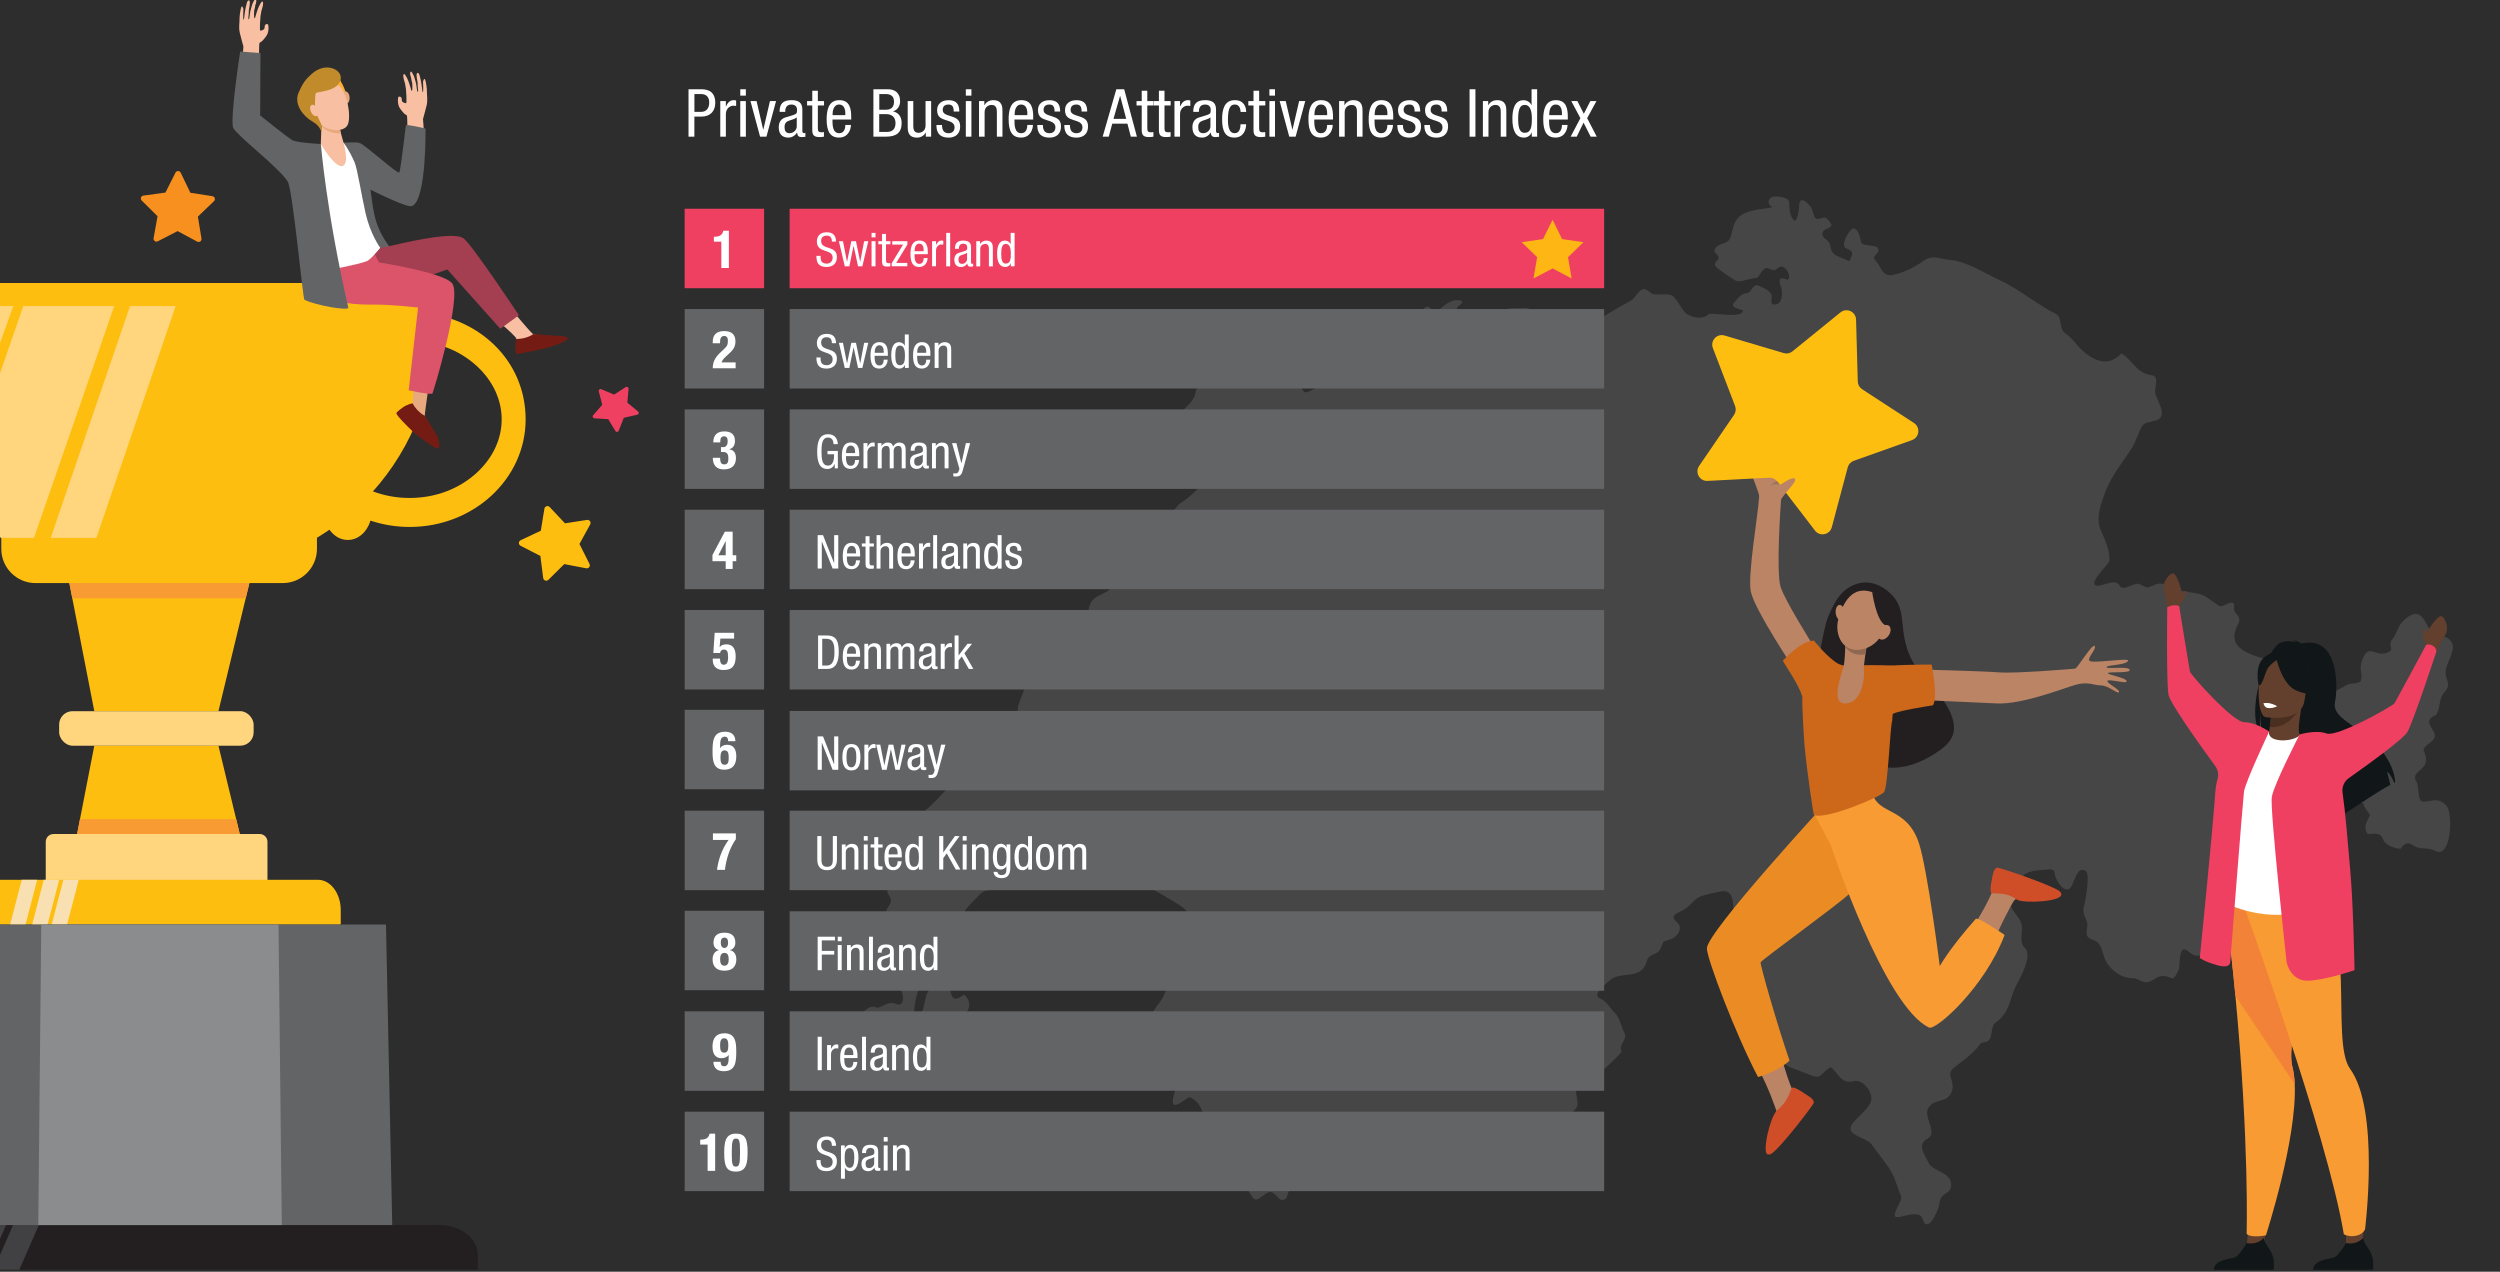 <?xml version="1.0" encoding="UTF-8"?>
<svg xmlns="http://www.w3.org/2000/svg" xmlns:xlink="http://www.w3.org/1999/xlink" viewBox="0 0 640 325.56">
  <defs>
    <style>
      .cls-1 {
        fill: #cd681b;
      }

      .cls-1, .cls-2, .cls-3, .cls-4, .cls-5, .cls-6, .cls-7, .cls-8, .cls-9, .cls-10, .cls-11, .cls-12, .cls-13, .cls-14, .cls-15, .cls-16, .cls-17, .cls-18, .cls-19, .cls-20, .cls-21, .cls-22, .cls-23, .cls-24, .cls-25, .cls-26, .cls-27, .cls-28, .cls-29, .cls-30, .cls-31, .cls-32 {
        stroke-width: 0px;
      }

      .cls-2 {
        fill: #464647;
      }

      .cls-3 {
        fill: #8e6850;
      }

      .cls-4 {
        fill: #e9a97e;
      }

      .cls-5 {
        fill: #ea8c23;
      }

      .cls-6 {
        fill: #f28237;
      }

      .cls-7 {
        fill: #ef4062;
      }

      .cls-8 {
        fill: #fdb614;
      }

      .cls-9 {
        fill: none;
      }

      .cls-10 {
        fill: #c18b2c;
      }

      .cls-11 {
        fill: #633f2d;
      }

      .cls-12 {
        fill: #2d2d2d;
      }

      .cls-13 {
        fill: #febe10;
      }

      .cls-14 {
        fill: #8a8c8e;
      }

      .cls-15 {
        fill: #cf4d27;
      }

      .cls-16 {
        fill: #f89b33;
      }

      .cls-17 {
        fill: #fff;
      }

      .cls-18 {
        fill: #fcb133;
      }

      .cls-19 {
        fill: #741c13;
      }

      .cls-20 {
        fill: #a43e51;
      }

      .cls-21 {
        fill: #4a2f21;
      }

      .cls-22 {
        fill: #231f20;
      }

      .cls-33 {
        clip-path: url(#clippath);
      }

      .cls-23 {
        fill: #ffd57d;
      }

      .cls-24 {
        fill: #414042;
      }

      .cls-25 {
        fill: #f9bfa2;
      }

      .cls-26 {
        fill: #f9e0b2;
      }

      .cls-27 {
        fill: #636466;
      }

      .cls-28 {
        fill: #bb8464;
      }

      .cls-29 {
        fill: #db546a;
      }

      .cls-30 {
        fill: #98735b;
      }

      .cls-31 {
        fill: #f7901e;
      }

      .cls-32 {
        fill: #111618;
      }
    </style>
    <clipPath id="clippath">
      <rect class="cls-9" x="553.86" y="146.79" width="72.56" height="178.26"/>
    </clipPath>
  </defs>
  <g id="Layer_2" data-name="Layer 2">
    <rect class="cls-12" x="-90.6" y="-16" width="841.04" height="392.33"/>
  </g>
  <g id="Layer_3" data-name="Layer 3">
    <path class="cls-2" d="M624.52,162.49c-.63-.21-1.23-.41-1.7-.67-.68-.38-1.13-1.2-1.6-2.07-.57-1.04-1.15-2.12-2.2-2.49-.18-.06-.38-.1-.59-.1-1.68,0-3.74,2.12-4.3,3.27-.16.34-.31.67-.46,1-.38.85-.74,1.66-1.35,2.4-.53.65-.41,1.15-.28,1.64.09.36.18.71,0,1.13-.75.5-1.47.74-2.22.74-.67,0-1.27-.2-1.8-.37-.44-.15-.86-.28-1.25-.28-.98,0-1.65.89-2.29,3.06-.24.8-.14,1.56-.04,2.28.1.72.19,1.4-.02,2.13-.17.6-1.11.7-2.03.8-.63.07-1.22.13-1.58.36-1.09.69-4.7,2.66-6.85,2.66-.61,0-1.06-.16-1.33-.48-.13-.16-.25-.31-.36-.44-.73-.91-1.06-1.32-2.48-1.58-.8-.15-1.44-1.18-2.07-2.17-.42-.68-.82-1.31-1.28-1.72-1.43-1.27-3.84-2.02-6.39-2.8-3.34-1.03-6.78-2.09-7.76-4.42-.52-1.24-.31-2.74.64-4.58.69-1.33.18-1.94-.31-2.52-.38-.45-.77-.92-.69-1.77.05-.51,0-.86-.18-1.06-.11-.12-.27-.19-.47-.19-.39,0-.9.24-1.43.49-.5.23-1.01.48-1.38.48-.1,0-.19-.02-.26-.06-.51-.3-1.04-.68-1.6-1.09-1.01-.72-2.05-1.47-3.05-1.84-.87-.32-1.87-.46-2.92-.61-1.06-.15-2.16-.3-3.16-.66-.55-.2-1.05-.44-1.53-.68-.92-.46-1.8-.89-2.87-.89-.33,0-.65.04-1.01.13-.76.35-1.55.66-2.34.91-.77-.32-1.55-.65-2.31-.99-.01,0-.02,0-.03,0-.56-.05-1.23.22-1.92.52-.62.26-1.27.53-1.81.53-.49,0-.84-.21-1.1-.66-.3-.51-.78-.75-1.48-.75s-1.49.24-2.26.48c-.6.18-1.17.36-1.59.37-.04,0-.08,0-.12,0-.51,0-.82-.12-.94-.36-.38-.83,1.44-2.97,2.66-4.38.74-.87,1.13-1.33,1.16-1.54.25-2.25-.99-5.28-2.09-7.67-1.43-3.08-.25-6.4.79-9.33,1.24-3.5,3.11-6.2,5.09-9.04.64-.92,1.3-1.87,1.94-2.85.59-.91,1.02-1.98,1.44-3.01.36-.9.74-1.83,1.22-2.66.46-.78,1.45-.98,2.4-1.17,1.31-.26,2.67-.53,2.67-2.31,0-.78-.42-1.73-.86-2.74-.38-.87-.77-1.76-.88-2.54-.03-.23.03-.66.1-1.15.14-.97.32-2.17-.12-2.74-.14-.18-.33-.29-.57-.32-2.69-.33-3.88-1.64-5.27-3.16-.77-.84-1.56-1.71-2.68-2.48-.04-.03-.1-.02-.13.02-1.23,1.35-2.62,2.03-4.15,2.03-2.43,0-4.71-1.72-6.19-3.17-.5-.49-.91-.98-1.31-1.46-.73-.87-1.42-1.7-2.6-2.5-.99-.67-1.14-1.67-1.28-2.63-.15-1.01-.29-1.95-1.32-2.48-2.34-1.18-4.52-2.63-6.63-4.04-2.45-1.63-4.97-3.31-7.78-4.6-.9-.41-1.9-.93-2.95-1.48-3.03-1.58-6.47-3.37-9.41-3.59-.7-.05-1.38-.2-2.04-.34-.8-.18-1.56-.34-2.33-.34-.96,0-1.77.26-2.53.82-2.37,1.72-5.19,3.05-7.75,3.63-.32.07-.62.11-.89.11-1.47,0-2.06-1.08-2.8-2.45-.07-.12-.13-.25-.2-.37,0,0,0-.02-.02-.02-.48-.5-.86-1.07-1.14-1.69.05-.23.28-.48.51-.74.46-.51,1.02-1.14.37-1.82-.3-.32-1.06-.41-1.87-.51-1.01-.12-2.16-.27-2.28-.87-.47-2.34-1.12-3.52-1.95-3.52-.03,0-.06,0-.08,0-.57.05-2.14,2.26-2.34,3.76-.09.72.13,1.2.66,1.4.8.3,1.24.62,1.37,1.02.19.55-.2,1.3-.75,2.22-.75-.41-1.42-.68-2.02-.91-1.59-.63-2.55-1.01-2.82-3.2-.08-.64-.59-1.07-1.08-1.48-.49-.41-.95-.8-.92-1.36.06-.87.6-1.11,1.17-1.35.47-.2.95-.41,1.2-.97.01-.03.01-.07-.01-.1-.07-.11-.15-.23-.23-.35-.42-.65-.94-1.46-1.73-1.46-.16,0-.32.03-.48.1-.44.18-.79.26-1.07.26-.77,0-.95-.65-1.18-1.48-.16-.58-.34-1.24-.77-1.74l-.06-.07c-.38-.45-1.27-1.5-1.98-1.5-.33,0-.57.21-.73.62t-.02.18c-.23,3.95-.87,4.38-1.13,4.38-.2,0-.44-.21-.7-.62-.57-.87-.85-2.96-.75-3.95.02-.23-.06-.45-.24-.65-.55-.6-1.97-.92-3.09-.92-.4,0-1.12.04-1.39.33-.42.44-.61.83-.59,1.2.03.45.38.74.63.95.09.07.22.18.23.22-.08.17-1.67.38-2.27.45-2.32.3-5.15.83-6.42,2.37-.94,1.14-1.17,2.12-1.41,3.15-.15.64-.3,1.31-.64,2.05-.39.87-1.14,1.13-1.94,1.41-.79.28-1.61.57-1.99,1.51,0,.01,0,.02,0,.03-.04.57.2.99.7,1.25.59.82.28,1.15-.09,1.52-.3.31-.64.66-.44,1.3.18.58,4.95,3.73,5.48,3.93.1.04.23.06.4.06.58,0,1.52-.23,2.44-.45.84-.2,1.63-.39,2.09-.4.41,0,.71-.46,1.04-1,.42-.66.9-1.41,1.73-1.59.56.16,1.12.36,1.64.6.01,0,.03,0,.04,0,.46,0,.78-.25,1.09-.5.28-.22.55-.43.9-.46.02,0,.05,0,.07,0,.82,0,1.73,1.15,1.95,2.14.08.36.14,1-.38,1.25-.05,0-.2-.06-.34-.11-.29-.11-.69-.27-1.02-.27-.25,0-.43.08-.54.25-.23.34-.14,1.01.27,2.05.29.72.37,2.44-.15,3.49-.22.44-.51.71-.88.81-.64.18-1.06.16-1.27-.07-.24-.26-.2-.79-.15-1.3.03-.4.07-.78-.03-1.06-.31-.91-1.76-1.59-2.72-2.03-.16-.08-.31-.15-.44-.21-.22-.11-.42-.16-.61-.16-.59,0-.95.52-1.29,1.02-.33.49-.68.99-1.24,1.02-1.2.07-1.89.87-2.57,1.64-.18.21-.37.43-.57.63-.32.32-.44.62-.37.89.14.54,1.05.79,1.77.99.3.08.71.2.75.26,0,.23-.07.41-.22.57-.39.4-1.28.59-2.71.59-.99,0-2.1-.09-3.08-.17-.81-.07-1.5-.13-2.02-.13s-.76.05-.88.18c-.62.67-1.58.81-2.28.81-1.39,0-2.95-.58-3.69-1.38-.3-.33-.72-.97-1.17-1.65-.79-1.22-1.62-2.49-2.22-2.68-.53-.18-1.12-.26-1.9-.26-.31,0-.63.01-.93.02-.3.01-.59.02-.88.02-.51,0-.91-.04-1.25-.12-.57-.51-1.2-.94-1.89-1.27-.01,0-.03,0-.04-.01h-.03c-.91,0-1.63.93-2.26,1.74-.33.43-.65.84-.96,1.08-.08.06-.62.36-1.3.74-4.24,2.35-6.95,3.95-7.23,4.58-.37-.18-.72-.26-1.08-.26-.76,0-1.38.4-2.04.83-.5.32-1.02.66-1.62.82-.23.06-.48.1-.75.1-.7,0-1.47-.22-2.21-.43-.76-.22-1.55-.44-2.3-.44-.82,0-1.5.28-2.06.84-.32.32-.62.48-.91.48-.73,0-1.39-1.02-2.1-2.1-.95-1.46-2.03-3.12-3.69-3.12-.11,0-.22,0-.33.02-.28.04-.68.04-1,.04-.18,0-.38,0-.57,0-1.12-.01-2.39-.03-2.93.28-.94.52-1.45,1.26-1.95,1.97-.7,1.01-1.37,1.95-3.17,2.31-1.07.21-2.16.6-3.22.99-1.5.55-2.93,1.06-4.24,1.06-1.69,0-2.92-.88-3.86-2.75.74-.55,1.54-.73,2.25-.9.73-.17,1.36-.31,1.65-.82.25-.45.21-1.15-.14-2.19.12-.27.35-.45.6-.63.34-.25.69-.52.75-1.04,0-.04-.02-.09-.06-.1-.37-.17-.78-.26-1.2-.26-1.79,0-3.59,1.47-4.97,2.75-.23.22-.45.32-.66.32-.39,0-.72-.36-1.03-.71-.11-.12-.21-.24-.32-.34-.24-.22-.46-.32-.69-.32-.45,0-.79.4-1.15.83-.37.44-.75.89-1.25.9-.68.02-5.95,4.39-6.46,5.08-.26.34-.33.63-.22.86.25.49,1.31.5,1.88.5.11,0,.2,0,.25,0,.45.04.72.13.74.27.05.46-1.83,1.46-2.09,1.54-.03,0-.06.01-.08.04-.03.03-.03.08-.02.11,0,.01.01.02.02.03.4.54.52,1.18.36,1.84-.22.91-.97,1.78-1.91,2.22-.22.11-.43.16-.66.16-.69,0-1.31-.5-1.92-.98-.6-.48-1.16-.93-1.79-.93-.13,0-.27.02-.39.06-.65.21-.99.49-1.05.83-.1.62.77,1.25,1.53,1.8.38.28.82.6.84.75.11.72-3.52,3.93-4.46,4.46-.49.27-1.29.43-2.19.43-1.32,0-2.54-.33-3.12-.83-.26-.23-.65-.34-1.17-.34-1.86,0-4.88,1.51-5.77,1.97-.4.21-.73.31-.99.31-.51,0-.73-.38-.99-.83-.29-.5-.62-1.07-1.44-1.07h-.05c-.2,0-.47.04-.78.08-.49.06-1.09.13-1.67.13-1.25,0-1.95-.35-2.16-1.06.22-1.76.69-3.56,1.48-5.65,0-.03,0-.05,0-.08-.01-.03-.03-.04-.06-.05-.54-.19-1.07-.25-1.59-.31-.9-.1-1.76-.2-2.52-1.03-.25-.27-.59-.4-1.03-.4-.76,0-1.71.39-2.62.76-.91.37-1.77.73-2.38.69-.77-.04-1.69-.25-2.68-.48-1.12-.26-2.29-.52-3.22-.52-.86,0-1.43.22-1.75.68-.46.66-.38,1.79.24,3.46.62,1.68-.85,2.39-2.4,3.13-1.2.58-2.45,1.18-2.58,2.28-.23,1.9-1.55,3.2-2.82,4.45-1.35,1.34-2.75,2.72-2.89,4.82,0,.03.01.06.03.08.02.02.06.03.09.02,1.4-.25,2.81-.29,4.16-.32,1.86-.04,3.79-.09,5.79-.7.31-.1.6-.2.88-.29.67-.23,1.24-.43,1.8-.43.69,0,1.28.31,1.94,1,.46.48,1.51,1.73,1.43,2.96-.03.53-.28,1-.74,1.38-.51.42-1.01.49-1.5.56-.67.09-1.37.19-1.94,1.23-.18.32-.33.61-.46.86-.66,1.28-.89,1.71-2.83,2.3-.63.19-1.1.27-1.44.33-1.05.17-1.05.25-1,2.23,0,.42.07.87.13,1.35.18,1.33.36,2.71-.56,3.6-1.29,1.25-2.46,2.2-3.68,2.99-.87.57-1.42,1.31-1.95,2.03-.45.61-.87,1.19-1.48,1.65-.2.16-.48.29-.78.42-.6.28-1.28.59-1.42,1.24-.2.89.02,1.26.17,1.51.18.3.24.41-1.28,1.63-.39.31-1.3.78-2.36,1.32-2.59,1.33-5.8,2.98-5.57,4.31.26,1.44-.76,1.91-1.94,2.45-1.14.52-2.43,1.12-2.59,2.76,0,.03,0,.05.02.08.25.31.62.53.94.73.42.25.78.47.81.79.03.29-.19.66-.69,1.15-.7.68-1.54,1.08-2.35,1.47-1.48.7-2.87,1.37-3.28,3.57-.36,1.93-2.13,2.43-3.85,2.9-.6.17-1.21.34-1.75.57-1.28.55-2.62,1.05-3.9,1.54-.38.14-.76.29-1.15.43-.38.15-.86.09-1.3,0-.43-.08-.85-.14-1.19-.01-1.2.45-2.04,1.72-2.85,2.94-.61.92-1.23,1.87-1.99,2.42-.48.35.08,1.68,1,3.67.5,1.08.97,2.1.99,2.56.06,2.23-.57,3.85-1.25,5.57-.28.72-.58,1.47-.84,2.3-.5,1.6.16,2.56.75,3.41.51.74.95,1.38.58,2.33-.87,2.22-2.18,2.85-3.99,3.72-.28.13-.57.27-.87.42-.64.32-1.04.89-1.46,1.49-.4.58-.82,1.17-1.47,1.54-1.48.82-2.98,1.66-4.43,2.47l-.74.42c-2.95,1.66-5.34,4.2-7.65,6.66-1.94,2.07-3.94,4.2-6.28,5.82-.14.09-.32.21-.54.35-1.19.75-3.18,2.01-3.39,3.31-.06.39.05.76.33,1.09.41.49.78.91,1.1,1.28,1,1.14,1.55,1.77,1.51,2.38-.04.62-.73,1.31-2.05,2.44-1.1.94-1.6,2.29-2.08,3.59-.5,1.34-1.01,2.73-2.18,3.68-1.06.86-.63,1.59-.21,2.3.24.42.49.84.47,1.32-.03.56-.32.99-.62,1.45-.35.52-.72,1.06-.64,1.81,0,.04.03.08.07.09,1.65.46,7.61,4.63,8.4,6.59.11.26.11.48.02.63-.37.63-.85,1.34-1.35,2.09-2.17,3.24-4.86,7.28-3.23,10.31.39.72.65,2.29.16,3.11-.32.53-.89.62-1.69.28-.29-.12-.61-.19-.93-.19-.84,0-1.64.39-2.35.74-.69.34-1.27.6-1.61.42-.27-.14-.55-.21-.84-.21-.93,0-1.82.73-2.68,1.44-.65.53-1.26,1.04-1.85,1.2-.7.2-1.12.49-1.27.89-.24.65.27,1.41.76,2.14.3.45.59.89.65,1.22-1.22.4-2.14,1.45-2.47,2.82-.34,1.46.05,2.98,1,3.87.09.08.19.17.31.25.02.01.05.02.06.02h0s.08-.03.1-.07c.63-.85,1.5-1.31,2.51-1.31.55,0,1.13.13,1.7.39.38.17.7.25,1,.25.64,0,1.01-.39,1.38-.77.39-.4.75-.79,1.43-.79.05,0,.11,0,.16,0,1.62.14,3.29.46,5.23,1.02.17.05.33.07.5.07.87,0,1.6-.64,2.29-1.26.42-.37.82-.73,1.23-.93,1.08-.53,1.78-1.71,2.46-2.86.9-1.52,1.83-3.1,3.66-3.21,2.77-.17,5.6-1.93,6.31-3.93.31-.86.36-2.17-1.11-3.51-.04-.03-.09-.04-.13,0-.86.67-1.56,1.01-2.06,1.01-1.04,0-1.27-1.49-1.51-3.07-.22-1.46-.45-2.97-1.32-3.68-.02-.02-.06-.03-.08-.02-.03,0-.06.02-.07.05-.43.68-1.15,1.45-1.91,2.28-1.11,1.21-2.26,2.46-2.61,3.52-.09.27-.18.7-.28,1.2-.37,1.83-.93,4.59-2.49,4.59-.11,0-.22-.01-.33-.04-.24-4.34,1.23-7.79,2.78-11.44.72-1.69,1.47-3.44,2.06-5.34.97-3.08,2.97-5.45,5.61-6.67,1.14-.52,1.49-1.5,1.87-2.54l.05-.14c.54-1.5,1.93-2.88,3.15-4.1.44-.44.85-.85,1.22-1.26.99-1.09,2.3-1.19,3.55-1.19.21,0,.42,0,.63,0,.21,0,.43,0,.64,0,.8,0,1.65-.04,2.45-.33,3.01-1.1,4.76-2.83,6.79-4.82.33-.33.68-.67,1.04-1.01.33-.32.64-.46.97-.46s.66.14,1.04.3c.31.13.64.27,1.02.35.25.05.5.08.77.08.68,0,1.31-.18,1.92-.35.65-.18,1.32-.37,2.03-.35,3.12.08,7.84,1.08,10.84,3.08,1.71,1.14,5.08,1.87,7.3,2.36l.65.14c2.38.53,4.53,1.85,6.6,3.13.68.42,1.39.86,2.09,1.25,2.01,1.14,2.95,2.14,2.78,2.97-.38,1.9-6.32,2.62-9.17,2.97-1.52.18-1.63.21-1.65.34-.1.64-1.03,2.08-1.78,3.24-.82,1.26-1.01,1.6-.96,1.75.48,1.29,1.6,2.22,2.67,3.12.99.83,1.93,1.62,2.29,2.62.46,1.27,1.28,1.86,2,2.37,1.08.77,1.86,1.33.89,3.73-.49,1.23-1.3,2.3-2.07,3.33-1.33,1.77-2.71,3.6-2.41,6.22.1.9-.35,1.81-.8,2.68-.66,1.3-1.33,2.65-.19,3.99.94,1.1,4.33,1.57,6.14,1.82.21.03.4.06.56.08,1.12.17,1.76.42,2,.8.24.38.09.89-.11,1.54-.23.75-.51,1.69-.24,2.78.08.33-.13,1.13-.36,1.98-.35,1.28-.7,2.6-.31,3.11.31.41.98.26,2.1-.5.27-.18.5-.35.71-.49.66-.46,1.02-.72,1.36-.72.44,0,.94.45,1.94,1.34.5.45,1.02,1.61,1.57,2.84.73,1.64,1.48,3.33,2.32,3.51.87.19,1.22.84,1.59,1.53.16.3.34.62.55.9.45.57.26.79,0,1.08-.2.23-.46.51-.36.99.14.71.69.98,1.22,1.23.41.19.79.38.99.76.29.56.29,1.16.28,1.8,0,.77-.01,1.57.53,2.31.57.79,1.22,1.57,1.86,2.32.93,1.1,1.89,2.25,2.63,3.48l.06.09c.82,1.36,1.19,1.99,1.78,1.99.47,0,1.03-.41,2.04-1.15l.46-.34c.41-.3.79-.45,1.14-.45.65,0,1.14.52,1.61,1.03.46.49.93.99,1.54.99.24,0,.48-.07.73-.23.29-.17.41-.59.55-1.04.14-.45.28-.91.57-1.19,1.43-1.37,1.55-1.48,3.61-1.68.85-.08,1.54-.94,2.21-1.77.66-.82,1.29-1.6,2-1.6.36,0,.73.21,1.12.63.33.36.68.53,1.12.53.23,0,.45-.04.68-.09.4-.08.83-.13,1.21-.02.65.2.94.5,1.26.83.39.41.79.82,1.87.99,1.24.19,3.13-1.55,4.63-2.94.55-.5,1.02-.94,1.34-1.17.55-.39,1.08-.9,1.66-1.44,1.28-1.22,2.61-2.48,4.19-2.48.37,0,.75.07,1.12.22.53.2,1.21-.68,2-1.72.73-.97,1.55-2.06,2.2-2.06.35,0,.65.35.9,1.03.35,1.01,1.09,1.49,2.26,1.49.78,0,1.68-.21,2.54-.42.85-.2,1.65-.39,2.33-.39.99,0,1.52.4,1.72,1.3.21.92.89,1.16,1.53,1.39.57.2,1.12.39,1.39,1.04.06.15.13.4.2.7.25.96.62,2.42,1.52,2.42.34,0,.7-.2,1.11-.61.1-.1.19-.2.28-.29.57-.59,1.01-1.05,1.6-1.05.34,0,.71.15,1.15.46.22.16.42.3.59.42,1.18.85,1.46,1.05,2.21,1.05.19,0,.42-.01.7-.03.28-.02.63-.03,1.06-.05h.03c.36,0,.88.18,1.44.37.67.24,1.37.48,1.97.48.43,0,.76-.12,1-.38.2-.21.33-1.58.51-4.04.04-.54.07-.96.09-1.08.7-4.42,4.01-4.85,7.94-4.93,2.37-.05,2.83-1.51,3.32-3.06.31-.99.63-2.01,1.46-2.77.85-.78.64-1.9.42-3.09-.17-.94-.35-1.92.02-2.74,1.1-2.46,1.65-2.57,3.72-2.98.5-.1,1.06-.21,1.73-.37.75-.18,5.6-4.84,5.94-5.52.02-.04.04-.1.02-.16-.41-.95,0-1.67.4-2.37.41-.71.83-1.45.32-2.4-.31-.59-.55-1.26-.77-1.92-.39-1.14-.79-2.31-1.64-3.12-.45-.43-.84-.93-1.22-1.41-.69-.88-1.4-1.8-2.49-2.26-.46-.2-.72-.46-.77-.79-.15-.97,1.41-2.34,2.34-3.15.22-.2.42-.37.54-.49,1.26-1.26,2.92-1.45,4.53-1.63,2.23-.25,4.34-.49,5.22-3.44.36-1.23.98-1.5,1.76-1.84.45-.2.96-.42,1.47-.88,0,0,.02-.02.02-.03.4-.75.75-1.54,1.04-2.34.72-.28,1.47-.52,2.22-.72.01,0,.02,0,.03-.01.89-.54,1.87-1.51,1.95-2.58.05-.66-.24-1.26-.87-1.78-.54-.45-.79-.86-.74-1.22.08-.64,1.08-1.11,1.89-1.49.3-.14.58-.27.8-.4.69-.42,1.28-1,1.85-1.56.59-.59,1.21-1.19,1.92-1.6.89-.5,2.65-.87,4.06-1.16.44-.09.86-.18,1.2-.26.4-.09.76-.14,1.09-.14,2.4,0,2.46,2.68,2.51,5.26.03,1.49.06,2.91.5,3.85-.65,1.23-.63,5.81-.41,7.2.16,1.05-.6,2.02-1.41,3.05-1.05,1.32-2.13,2.69-1.07,4.29.53.58.99,1.22,1.36,1.9.17.41-.06.81-.28,1.21-.27.47-.57,1.01.06,1.43.57.38,1.09.77,1.59,1.14,1.41,1.06,2.75,2.05,4.84,2.55.94.22,1.98,2.01,2.81,3.44.41.7.79,1.36,1.11,1.75,1.01,1.22,1.71,2.6,2.4,3.93.64,1.23,1.29,2.51,2.18,3.64.12.15,1.44.67,3.99,1.64.57.22,1.02.39,1.13.43,1.29.57,2.04.8,2.58.8.65,0,.98-.33,1.48-.84.42-.43,1-1.01,2.03-1.62.66.44,1.15,1.07,1.63,1.68.83,1.06,1.61,2.05,3.14,2.05.35,0,.72-.05,1.12-.16.18-.05.37-.07.56-.07,1.1,0,2.34.83,3.18,2.11.78,1.2,1.01,2.51.61,3.41-.56,1.25-1.71,2.38-2.83,3.47-.55.54-1.07,1.05-1.51,1.55-.65.76-.91,1.41-.78,1.97.2.92,1.39,1.46,2.64,2.04,1.09.5,2.23,1.02,2.81,1.82.63.87,1.23,1.66,1.8,2.43.79,1.05,1.54,2.05,2.36,3.21,1.18,1.67,1.73,3.23,2.31,4.89.3.86.62,1.75,1.03,2.7.19.44-.34,1.5-.81,2.44-.55,1.09-1.07,2.12-.77,2.61.11.17.31.26.6.26.02,0,.05,0,.07,0,.27-.01.7-.12,1.26-.25.93-.22,2.08-.5,3.09-.5,1.14,0,1.79.36,2,1.09.29,1,.66,1.48,1.16,1.48.97,0,2.03-2.03,2.75-3.73.18-.42.27-.91.37-1.38.15-.78.31-1.59.85-2.15.26-.27.57-.47.86-.66.65-.41,1.26-.8,1.34-1.92.15-2.15-1.5-3-3.11-3.81-1.1-.56-2.14-1.09-2.59-2.01-.18-.37-.39-.74-.58-1.1-1.13-2.06-2.1-3.84.28-5.19,1.5-.85.99-2.38.45-4-.47-1.42-.96-2.89-.16-4.01.82-1.14,1.87-1.42,2.88-1.69,1.2-.32,2.33-.62,2.96-2.26.52-1.33.2-2.32-.08-3.2-.36-1.14-.65-2.03,1.01-3.25l.12-.09c2.08-1.54,4.67-3.45,6.19-5.64.25-.36.66-.43,1.09-.51.54-.09,1.14-.2,1.49-.92.23-.48.33-1.06.43-1.68.16-.97.33-1.97,1.05-2.48,2.49-1.75,3.29-3.94,4.08-6.61.43-1.44,1.12-2.77,1.78-4.06.7-1.35,1.43-2.75,1.88-4.32.37-1.28.74-3.09-.3-4.07-1.01-.95-.91-2.35-.8-3.71.05-.71.11-1.44,0-2.11-.17-1.07-.82-1.92-1.44-2.75-.73-.95-1.41-1.86-1.32-3.02.06-.68.41-.83.86-1.01.35-.14.74-.3,1.03-.73.51-.75.55-1.82.57-2.77.01-.36.02-.7.06-1.01.29-2.54,3.75-2.75,5.82-2.87l.29-.02c.14,0,.3-.03.47-.05.28-.03.59-.07.89-.07.81,0,1.18.29,1.19.95.02,1.14,1.59,4.19,3.19,4.19.1,0,.21-.01.31-.04.62-.16,1.01-1.11,1.46-2.22.53-1.29,1.12-2.76,2.15-2.76.24,0,.51.08.79.24,1.21.68.29,6.23-.44,9.41-.24,1.03.13,1.93.49,2.8.13.32.27.65.37.98.15.48.06,1.11-.02,1.72-.1.69-.19,1.34.06,1.79.26.49.9.75,1.52,1.01.4.17.78.32,1.01.52.88.75,1.21,1.89,1.54,2.99.2.67.4,1.37.73,1.97,1.18,2.17,4.06,4.43,6.78,4.29.04,0,.07,0,.11,0,.61,0,1.11.25,1.63.51.52.26,1.06.53,1.72.53.85,0,1.52-.41,2.16-.81.57-.35,1.12-.69,1.77-.74.15-.01.3-.02.45-.02.84,0,1.37.22,1.75.38.24.1.43.18.62.18.47,0,.82-.47,1.63-2.17.12-.25.15-.83.2-1.56.09-1.54.21-3.65,1.23-3.65.36,0,.83.26,1.39.78.61.56,1.25.84,1.96.84,1.27,0,2.51-.88,3.71-1.74.77-.54,1.49-1.06,2.2-1.34.46-.18.99-.19,1.51-.2.77-.02,1.56-.04,2.16-.57.14-.13.3-.29.46-.47.48-.51,1.07-1.14,1.7-1.14.22,0,.44.07.65.23.12.09.24.18.35.27.34.27.67.53,1.08.53.24,0,.48-.08.76-.25.46-.28.83-.41,1.13-.41.54,0,.88.43,1.31.97.22.28.47.59.78.89.34.33.71.59,1.03.82.9.64,1.49,1.06.93,2.52-.6,1.53-.6,1.62-.17,2.2.18.24.42.56.71,1.15.24.48.17,1.05.1,1.6-.08.6-.15,1.17.16,1.63.45.67,1.65,1.12,2.71,1.51.6.22,1.17.44,1.54.66,1.59.97,1.32,2.21,1.06,3.41-.21.96-.42,1.96.44,2.68.27.22.51.33.76.33.35,0,.63-.21.93-.43.25-.19.51-.38.83-.47.25-.07.5-.11.77-.11.46,0,.91.1,1.34.2.42.1.86.2,1.31.2.63,0,1.18-.2,1.73-.63,3.45-2.67,2.68-5.11.32-8.16-.2-.26-.52-.61-.88-1.01-1.39-1.54-3.5-3.86-3.25-5.68.09-.63.47-1.17,1.13-1.58.8-.5.96-1.23,1.12-1.94.16-.71.31-1.39,1.05-1.89.42-.28.83-.42,1.19-.54.84-.27,1.45-.47.98-2.27-.57-2.21-1.75-2.5-2.83-2.5-.48,0-.97.07-1.5.14-.63.08-1.29.17-1.9.14-2.16-.13-3.61-1.87-4.51-3.16-.28-.4-.1-.95.09-1.53.19-.6.4-1.21.19-1.81-.58-1.66-.61-3.44-.06-5,.2-.57.1-1.33,0-2.08-.12-.94-.24-1.82.22-2.21.15-.13.31-.26.48-.4,1.13-.92,2.53-2.06,2.11-3.72-.09-.36.23-.53.76-.77.44-.2.94-.43,1.07-.89q.8-2.77,2.27-3.08c.49-.1,1.16-.25,2.07-.53.6-.19,1.41-.56,2.26-.96,1.7-.78,3.82-1.76,5.35-1.76.3,0,.56.04.8.11.12.84.62,1.51,1.15,2.23.18.25.37.51.55.78-.11.23-.23.46-.35.69-.68,1.31-1.32,2.56-.32,4.13.02.03.05.05.09.05.3,0,.6-.02.9-.04.29-.02.59-.04.88-.04.88,0,1.75.18,2.15,1.48.39,1.3,3.1,2.42,4.4,2.36.03,0,.06-.02.08-.04.65-.83,1.19-1.35,1.85-1.35.44,0,.95.21,1.62.68.75.52,1.64.58,2.59.64.94.06,1.91.12,2.82.64,1.17.66,2.22.09,2.92-1.58,1.28-3.04,1.16-8.74-.23-10.16-.83-.85-1.64-1.23-2.64-1.23-.47,0-.95.08-1.45.16-.54.09-1.09.18-1.74.2-.96,0-1.13-1.76-1.27-3.17-.08-.82-.15-1.53-.36-1.83-1-1.48-.09-2.27.87-3.1.63-.54,1.27-1.11,1.41-1.88.25-1.42-.08-2.13-.32-2.65-.33-.72-.47-1.02,1.54-2.54,1.78-1.34,1.1-2.41.45-3.44-.44-.69-.89-1.4-.7-2.25.36-.59.87-1.01,1.53-1.24.02,0,.03-.01.04-.02.68-.69.86-1.75,1.01-2.68.05-.3.1-.59.16-.86.18-.97.59-1.83,1.24-2.57,1.11-1.15.81-2.1.49-3.12-.19-.59-.38-1.2-.32-1.9.09-1.07.51-2.05.91-3,.39-.93.8-1.89.91-2.94.26-2.35-1.76-3.02-3.54-3.6Z"/>
    <g>
      <g>
        <path class="cls-17" d="M176.26,22.85h3.09c1.05,0,3.76,0,3.76,3.48,0,2.26-1.44,3.52-3.5,3.52h-1.85v5.13h-1.5v-12.14ZM177.76,28.63h1.79c1.09,0,2.01-.75,2.01-2.36,0-1.33-.63-2.19-2.11-2.19h-1.68v4.56Z"/>
        <path class="cls-17" d="M184.39,25.88h1.43v1.36h.03c.41-.87.95-1.6,1.97-1.6.29,0,.49.03.63.1v1.39c-.14-.02-.31-.07-.76-.07-.71,0-1.87.65-1.87,2.16v5.76h-1.43v-9.11Z"/>
        <path class="cls-17" d="M189.51,22.85h1.43v1.63h-1.43v-1.63ZM189.51,25.88h1.43v9.11h-1.43v-9.11Z"/>
        <path class="cls-17" d="M192.12,25.88h1.56l1.7,7.31h.03l1.7-7.31h1.56l-2.46,9.11h-1.63l-2.46-9.11Z"/>
        <path class="cls-17" d="M199.57,28.63c0-2.07.88-2.99,3.06-2.99,2.77,0,2.77,1.67,2.77,2.62v5.08c0,.37,0,.73.44.73.19,0,.27-.03.34-.08v1.02c-.1.02-.48.08-.83.08-.54,0-1.22,0-1.29-1.17h-.03c-.46.82-1.34,1.31-2.19,1.31-1.7,0-2.48-1.02-2.48-2.65,0-1.27.54-2.16,1.72-2.52l1.92-.58c1.04-.32,1.04-.61,1.04-1.38,0-.85-.51-1.34-1.46-1.34-1.56,0-1.56,1.46-1.56,1.79v.08h-1.43ZM203.97,30.03c-.53.56-1.78.68-2.43,1.07-.46.29-.7.65-.7,1.44,0,.92.32,1.56,1.29,1.56s1.84-.8,1.84-1.73v-2.35Z"/>
        <path class="cls-17" d="M207.94,23.23h1.43v2.65h1.58v1.12h-1.58v5.85c0,.73.19,1.02.93,1.02.31,0,.48-.03.63-.05v1.17c-.19.03-.56.1-1.16.1-1.48,0-1.83-.61-1.83-1.8v-6.29h-1.33v-1.12h1.33v-2.65Z"/>
        <path class="cls-17" d="M213.11,30.6c0,1.39,0,3.5,1.75,3.5,1.36,0,1.55-1.43,1.55-2.11h1.43c0,.97-.58,3.23-3.06,3.23-2.23,0-3.16-1.55-3.16-4.67,0-2.28.44-4.91,3.25-4.91s3.04,2.43,3.04,4.38v.58h-4.79ZM216.4,29.48v-.49c0-1.02-.32-2.23-1.58-2.23-1.5,0-1.67,1.84-1.67,2.38v.34h3.25Z"/>
        <path class="cls-17" d="M223.6,22.85h3.72c1.58,0,3.11.75,3.11,3.11,0,1.11-.66,2.21-1.77,2.53v.03c1.5.36,2.16,1.5,2.16,2.99,0,2.46-1.39,3.47-3.93,3.47h-3.3v-12.14ZM225.09,28.09h1.72c.63,0,2.06-.15,2.06-2.02,0-1.26-.63-1.99-2.09-1.99h-1.68v4.01ZM225.09,33.77h2.04c1.58,0,2.12-1.07,2.12-2.24,0-1.67-1.07-2.31-2.38-2.31h-1.79v4.56Z"/>
        <path class="cls-17" d="M238.37,34.99h-1.36v-1.07h-.03c-.37.83-1.33,1.31-2.21,1.31-2.4,0-2.4-1.82-2.4-2.89v-6.46h1.43v6.29c0,.7.05,1.83,1.34,1.83.76,0,1.8-.51,1.8-1.83v-6.29h1.43v9.11Z"/>
        <path class="cls-17" d="M244.15,28.55c0-1.16-.31-1.79-1.34-1.79-.46,0-1.48.12-1.48,1.39,0,1.07,1.12,1.27,2.24,1.65,1.1.37,2.23.76,2.23,2.57,0,1.92-1.24,2.86-2.94,2.86-3.09,0-3.13-2.29-3.13-3.23h1.43c0,1.1.31,2.11,1.7,2.11.46,0,1.51-.22,1.51-1.51,0-1.22-1.12-1.48-2.23-1.85-1.11-.37-2.24-.7-2.24-2.58,0-1.7,1.33-2.52,2.91-2.52,2.65,0,2.75,1.83,2.77,2.91h-1.43Z"/>
        <path class="cls-17" d="M247.25,22.85h1.43v1.63h-1.43v-1.63ZM247.25,25.88h1.43v9.11h-1.43v-9.11Z"/>
        <path class="cls-17" d="M250.63,25.88h1.36v1.07h.03c.37-.83,1.33-1.31,2.21-1.31,2.4,0,2.4,1.82,2.4,2.89v6.46h-1.43v-6.29c0-.7-.05-1.84-1.34-1.84-.77,0-1.8.51-1.8,1.84v6.29h-1.43v-9.11Z"/>
        <path class="cls-17" d="M259.7,30.6c0,1.39,0,3.5,1.75,3.5,1.36,0,1.55-1.43,1.55-2.11h1.43c0,.97-.58,3.23-3.06,3.23-2.23,0-3.16-1.55-3.16-4.67,0-2.28.44-4.91,3.25-4.91s3.04,2.43,3.04,4.38v.58h-4.79ZM263,29.48v-.49c0-1.02-.32-2.23-1.58-2.23-1.5,0-1.67,1.84-1.67,2.38v.34h3.25Z"/>
        <path class="cls-17" d="M269.97,28.55c0-1.16-.31-1.79-1.34-1.79-.46,0-1.48.12-1.48,1.39,0,1.07,1.12,1.27,2.24,1.65,1.1.37,2.23.76,2.23,2.57,0,1.92-1.24,2.86-2.94,2.86-3.09,0-3.13-2.29-3.13-3.23h1.43c0,1.1.31,2.11,1.7,2.11.46,0,1.51-.22,1.51-1.51,0-1.22-1.12-1.48-2.23-1.85-1.11-.37-2.24-.7-2.24-2.58,0-1.7,1.33-2.52,2.91-2.52,2.65,0,2.75,1.83,2.77,2.91h-1.43Z"/>
        <path class="cls-17" d="M276.89,28.55c0-1.16-.31-1.79-1.34-1.79-.46,0-1.48.12-1.48,1.39,0,1.07,1.12,1.27,2.24,1.65,1.1.37,2.23.76,2.23,2.57,0,1.92-1.24,2.86-2.94,2.86-3.09,0-3.13-2.29-3.13-3.23h1.43c0,1.1.31,2.11,1.7,2.11.46,0,1.51-.22,1.51-1.51,0-1.22-1.12-1.48-2.23-1.85-1.11-.37-2.24-.7-2.24-2.58,0-1.7,1.33-2.52,2.91-2.52,2.65,0,2.75,1.83,2.77,2.91h-1.43Z"/>
        <path class="cls-17" d="M285.78,22.85h2.01l3.26,12.14h-1.56l-.87-3.33h-3.88l-.9,3.33h-1.56l3.5-12.14ZM285.05,30.43h3.26l-1.55-5.86h-.03l-1.68,5.86Z"/>
        <path class="cls-17" d="M292.28,23.23h1.43v2.65h1.58v1.12h-1.58v5.85c0,.73.19,1.02.93,1.02.31,0,.48-.03.63-.05v1.17c-.19.03-.56.1-1.16.1-1.48,0-1.83-.61-1.83-1.8v-6.29h-1.33v-1.12h1.33v-2.65Z"/>
        <path class="cls-17" d="M296.68,23.23h1.43v2.65h1.58v1.12h-1.58v5.85c0,.73.19,1.02.93,1.02.31,0,.48-.03.63-.05v1.17c-.19.03-.56.1-1.16.1-1.48,0-1.83-.61-1.83-1.8v-6.29h-1.33v-1.12h1.33v-2.65Z"/>
        <path class="cls-17" d="M300.66,25.88h1.43v1.36h.03c.41-.87.95-1.6,1.97-1.6.29,0,.49.03.63.1v1.39c-.14-.02-.31-.07-.76-.07-.71,0-1.87.65-1.87,2.16v5.76h-1.43v-9.11Z"/>
        <path class="cls-17" d="M305.47,28.63c0-2.07.88-2.99,3.06-2.99,2.77,0,2.77,1.67,2.77,2.62v5.08c0,.37,0,.73.44.73.19,0,.27-.03.34-.08v1.02c-.1.02-.48.08-.83.08-.54,0-1.22,0-1.29-1.17h-.03c-.46.82-1.34,1.31-2.19,1.31-1.7,0-2.48-1.02-2.48-2.65,0-1.27.54-2.16,1.72-2.52l1.92-.58c1.04-.32,1.04-.61,1.04-1.38,0-.85-.51-1.34-1.46-1.34-1.56,0-1.56,1.46-1.56,1.79v.08h-1.43ZM309.87,30.03c-.53.56-1.78.68-2.43,1.07-.46.29-.7.65-.7,1.44,0,.92.32,1.56,1.29,1.56s1.84-.8,1.84-1.73v-2.35Z"/>
        <path class="cls-17" d="M317.58,28.65c0-.88-.36-1.89-1.45-1.89-.88,0-1.78.44-1.78,3.77,0,1.19.02,3.57,1.73,3.57,1.22,0,1.5-1.29,1.5-2.28h1.43c0,1.45-.71,3.4-2.99,3.4s-3.16-1.55-3.16-4.67c0-2.28.44-4.91,3.25-4.91,2.48,0,2.91,1.95,2.91,3.01h-1.43Z"/>
        <path class="cls-17" d="M320.91,23.23h1.43v2.65h1.58v1.12h-1.58v5.85c0,.73.19,1.02.93,1.02.31,0,.48-.03.63-.05v1.17c-.19.03-.56.1-1.16.1-1.48,0-1.84-.61-1.84-1.8v-6.29h-1.33v-1.12h1.33v-2.65Z"/>
        <path class="cls-17" d="M324.97,22.85h1.43v1.63h-1.43v-1.63ZM324.97,25.88h1.43v9.11h-1.43v-9.11Z"/>
        <path class="cls-17" d="M327.59,25.88h1.56l1.7,7.31h.03l1.7-7.31h1.56l-2.46,9.11h-1.63l-2.46-9.11Z"/>
        <path class="cls-17" d="M336.45,30.6c0,1.39,0,3.5,1.75,3.5,1.36,0,1.55-1.43,1.55-2.11h1.43c0,.97-.58,3.23-3.06,3.23-2.23,0-3.16-1.55-3.16-4.67,0-2.28.44-4.91,3.25-4.91s3.04,2.43,3.04,4.38v.58h-4.79ZM339.75,29.48v-.49c0-1.02-.32-2.23-1.58-2.23-1.5,0-1.67,1.84-1.67,2.38v.34h3.25Z"/>
        <path class="cls-17" d="M342.81,25.88h1.36v1.07h.03c.37-.83,1.33-1.31,2.21-1.31,2.4,0,2.4,1.82,2.4,2.89v6.46h-1.43v-6.29c0-.7-.05-1.84-1.34-1.84-.77,0-1.8.51-1.8,1.84v6.29h-1.43v-9.11Z"/>
        <path class="cls-17" d="M351.87,30.6c0,1.39,0,3.5,1.75,3.5,1.36,0,1.55-1.43,1.55-2.11h1.43c0,.97-.58,3.23-3.06,3.23-2.23,0-3.16-1.55-3.16-4.67,0-2.28.44-4.91,3.25-4.91s3.04,2.43,3.04,4.38v.58h-4.79ZM355.17,29.48v-.49c0-1.02-.32-2.23-1.58-2.23-1.5,0-1.67,1.84-1.67,2.38v.34h3.25Z"/>
        <path class="cls-17" d="M362.14,28.55c0-1.16-.31-1.79-1.34-1.79-.46,0-1.48.12-1.48,1.39,0,1.07,1.12,1.27,2.24,1.65,1.1.37,2.23.76,2.23,2.57,0,1.92-1.24,2.86-2.94,2.86-3.09,0-3.13-2.29-3.13-3.23h1.43c0,1.1.31,2.11,1.7,2.11.46,0,1.51-.22,1.51-1.51,0-1.22-1.12-1.48-2.23-1.85-1.11-.37-2.24-.7-2.24-2.58,0-1.7,1.33-2.52,2.91-2.52,2.65,0,2.75,1.83,2.77,2.91h-1.43Z"/>
        <path class="cls-17" d="M369.06,28.55c0-1.16-.31-1.79-1.34-1.79-.46,0-1.48.12-1.48,1.39,0,1.07,1.12,1.27,2.24,1.65,1.1.37,2.23.76,2.23,2.57,0,1.92-1.24,2.86-2.94,2.86-3.09,0-3.13-2.29-3.13-3.23h1.43c0,1.1.31,2.11,1.7,2.11.46,0,1.51-.22,1.51-1.51,0-1.22-1.12-1.48-2.23-1.85-1.11-.37-2.24-.7-2.24-2.58,0-1.7,1.33-2.52,2.91-2.52,2.65,0,2.75,1.83,2.77,2.91h-1.43Z"/>
        <path class="cls-17" d="M376.21,22.85h1.5v12.14h-1.5v-12.14Z"/>
        <path class="cls-17" d="M379.62,25.88h1.36v1.07h.03c.37-.83,1.33-1.31,2.21-1.31,2.4,0,2.4,1.82,2.4,2.89v6.46h-1.43v-6.29c0-.7-.05-1.84-1.34-1.84-.77,0-1.8.51-1.8,1.84v6.29h-1.43v-9.11Z"/>
        <path class="cls-17" d="M393.5,34.99h-1.36v-1.12h-.03c-.19.68-.99,1.36-1.97,1.36-2.16,0-2.97-1.92-2.97-4.79,0-1.9.31-4.79,2.87-4.79.82,0,1.68.49,2.01,1.27h.03v-4.06h1.43v12.14ZM390.32,34c1.58,0,1.84-1.5,1.84-3.57,0-1.77-.31-3.57-1.84-3.57-1.33,0-1.67,1.39-1.67,3.57s.34,3.57,1.67,3.57Z"/>
        <path class="cls-17" d="M396.56,30.6c0,1.39,0,3.5,1.75,3.5,1.36,0,1.55-1.43,1.55-2.11h1.43c0,.97-.58,3.23-3.06,3.23-2.23,0-3.16-1.55-3.16-4.67,0-2.28.44-4.91,3.25-4.91s3.04,2.43,3.04,4.38v.58h-4.79ZM399.86,29.48v-.49c0-1.02-.32-2.23-1.58-2.23-1.5,0-1.67,1.84-1.67,2.38v.34h3.25Z"/>
        <path class="cls-17" d="M402.25,25.88h1.56l1.65,3.25,1.67-3.25h1.56l-2.38,4.37,2.46,4.74h-1.56l-1.82-3.6-1.75,3.6h-1.56l2.5-4.74-2.33-4.37Z"/>
      </g>
      <g>
        <g>
          <rect class="cls-27" x="175.27" y="207.54" width="20.34" height="20.34"/>
          <path class="cls-17" d="M188.38,213.35v1.48c-1.58,2.22-2.49,5.17-2.8,7.86h-2.03c.3-2.3,1.1-5.14,2.97-7.67h-4.01v-1.67h5.87Z"/>
        </g>
        <rect class="cls-27" x="202.15" y="207.54" width="208.51" height="20.34"/>
        <g>
          <path class="cls-17" d="M209.23,214.04h1.06v6.02c0,1.26.41,1.85,1.45,1.85,1.13,0,1.46-.65,1.46-1.85v-6.02h1.06v6.02c0,1.64-.84,2.71-2.52,2.71s-2.51-.95-2.51-2.71v-6.02Z"/>
          <path class="cls-17" d="M215.52,216.18h.96v.76h.02c.26-.59.94-.92,1.56-.92,1.69,0,1.69,1.28,1.69,2.04v4.56h-1.01v-4.44c0-.49-.04-1.3-.95-1.3-.54,0-1.27.36-1.27,1.3v4.44h-1.01v-6.43Z"/>
          <path class="cls-17" d="M221.13,214.04h1.01v1.15h-1.01v-1.15ZM221.13,216.18h1.01v6.43h-1.01v-6.43Z"/>
          <path class="cls-17" d="M223.82,214.31h1.01v1.87h1.12v.79h-1.12v4.12c0,.52.13.72.66.72.22,0,.34-.02.44-.04v.83c-.13.02-.4.07-.82.07-1.04,0-1.3-.43-1.3-1.27v-4.44h-.94v-.79h.94v-1.87Z"/>
          <path class="cls-17" d="M227.47,219.51c0,.98,0,2.47,1.24,2.47.96,0,1.09-1.01,1.09-1.49h1.01c0,.68-.41,2.28-2.16,2.28-1.57,0-2.23-1.09-2.23-3.3,0-1.61.31-3.47,2.29-3.47s2.15,1.71,2.15,3.09v.41h-3.38ZM229.79,218.72v-.35c0-.72-.23-1.57-1.12-1.57-1.06,0-1.18,1.29-1.18,1.68v.24h2.29Z"/>
          <path class="cls-17" d="M236.19,222.61h-.96v-.79h-.02c-.13.48-.7.96-1.39.96-1.52,0-2.1-1.36-2.1-3.38,0-1.34.22-3.38,2.03-3.38.58,0,1.19.35,1.42.9h.02v-2.87h1.01v8.56ZM233.95,221.91c1.12,0,1.29-1.05,1.29-2.52,0-1.25-.22-2.52-1.29-2.52-.94,0-1.18.98-1.18,2.52s.24,2.52,1.18,2.52Z"/>
          <path class="cls-17" d="M240.43,214.04h1.05v4.15h.02l2.96-4.15h1.18l-2.59,3.57,2.81,4.99h-1.18l-2.31-4.13-.89,1.21v2.92h-1.05v-8.56Z"/>
          <path class="cls-17" d="M246.45,214.04h1.01v1.15h-1.01v-1.15ZM246.45,216.18h1.01v6.43h-1.01v-6.43Z"/>
          <path class="cls-17" d="M248.84,216.18h.96v.76h.02c.26-.59.94-.92,1.56-.92,1.69,0,1.69,1.28,1.69,2.04v4.56h-1.01v-4.44c0-.49-.04-1.3-.95-1.3-.54,0-1.27.36-1.27,1.3v4.44h-1.01v-6.43Z"/>
          <path class="cls-17" d="M258.63,222.2c0,1.92-.89,2.61-2.18,2.61-.4,0-1.94,0-2.11-1.61h1.01c.05.59.5.82,1.03.82,1.29,0,1.25-1,1.25-1.44v-.84h-.02c-.22.54-.82.86-1.45.86-1.87,0-1.99-2.36-1.99-3.21,0-1.74.47-3.38,2.1-3.38.7,0,1.26.48,1.39.98h.02v-.82h.96v6.02ZM255.21,219.39c0,1.04.16,2.35,1.16,2.35,1.09,0,1.31-1.03,1.31-2.35,0-1.25-.22-2.52-1.3-2.52-.94,0-1.17.98-1.17,2.52Z"/>
          <path class="cls-17" d="M264.18,222.61h-.96v-.79h-.02c-.13.48-.7.96-1.39.96-1.52,0-2.1-1.36-2.1-3.38,0-1.34.22-3.38,2.03-3.38.58,0,1.19.35,1.42.9h.02v-2.87h1.01v8.56ZM261.94,221.91c1.12,0,1.3-1.05,1.3-2.52,0-1.25-.22-2.52-1.3-2.52-.94,0-1.17.98-1.17,2.52s.24,2.52,1.17,2.52Z"/>
          <path class="cls-17" d="M267.51,216.01c1.86,0,2.31,1.57,2.31,3.38s-.47,3.38-2.31,3.38-2.31-1.57-2.31-3.38.47-3.38,2.31-3.38ZM268.77,219.39c0-1.39-.2-2.59-1.28-2.59-1.02,0-1.24,1.2-1.24,2.59s.2,2.59,1.24,2.59,1.28-1.2,1.28-2.59Z"/>
          <path class="cls-17" d="M270.93,216.18h.96v.76h.02c.26-.59.94-.92,1.56-.92.74,0,1.19.29,1.39,1.02.29-.56.86-1.02,1.52-1.02,1.69,0,1.69,1.28,1.69,2.04v4.56h-1.01v-4.44c0-.49-.04-1.3-.86-1.3-.47,0-1.2.29-1.2,1.3v4.44h-1.01v-4.44c0-.49-.04-1.3-.86-1.3-.47,0-1.2.29-1.2,1.3v4.44h-1.01v-6.43Z"/>
        </g>
      </g>
      <g>
        <g>
          <rect class="cls-27" x="175.27" y="79.12" width="20.34" height="20.34"/>
          <path class="cls-17" d="M188.33,94.27h-5.87c0-1.7.69-2.87,2.1-4.17l.78-.73c.85-.77,1-1.2,1-2.18,0-.79-.34-1.18-.94-1.18-.97,0-1.06.85-1.08,1.86h-1.86v-.36c0-1.76.93-2.76,2.96-2.76,1.91,0,2.85.96,2.85,2.6,0,1.24-.39,2.05-1.48,3.03l-1.08,1c-.57.51-.89,1.04-.98,1.4h3.59v1.51Z"/>
        </g>
        <rect class="cls-27" x="202.15" y="79.12" width="208.51" height="20.34"/>
        <g>
          <path class="cls-17" d="M212.96,87.85c0-.9-.32-1.52-1.33-1.52-.89,0-1.42.48-1.42,1.39,0,2.41,4.04.97,4.04,4.1,0,1.98-1.45,2.54-2.66,2.54-2,0-2.59-1.03-2.59-2.85h1.06c0,.96.06,1.99,1.61,1.99.84,0,1.49-.6,1.49-1.51,0-2.42-4.04-1.02-4.04-4.16,0-.79.34-2.36,2.51-2.36,1.63,0,2.37.82,2.4,2.39h-1.06Z"/>
          <path class="cls-17" d="M214.75,87.76h1.05l1.03,5.25h.02l1.09-5.25h1.19l1.07,5.25h.02l1-5.25h1.06l-1.52,6.43h-1.1l-1.13-5.25h-.02l-1.08,5.25h-1.17l-1.5-6.43Z"/>
          <path class="cls-17" d="M223.9,91.1c0,.98,0,2.47,1.24,2.47.96,0,1.09-1.01,1.09-1.49h1.01c0,.68-.41,2.28-2.16,2.28-1.57,0-2.23-1.09-2.23-3.3,0-1.61.31-3.47,2.29-3.47s2.15,1.71,2.15,3.09v.41h-3.38ZM226.23,90.31v-.35c0-.72-.23-1.57-1.12-1.57-1.06,0-1.18,1.3-1.18,1.68v.24h2.29Z"/>
          <path class="cls-17" d="M232.63,94.19h-.96v-.79h-.02c-.13.48-.7.96-1.39.96-1.52,0-2.1-1.36-2.1-3.38,0-1.34.22-3.38,2.03-3.38.58,0,1.19.35,1.42.9h.02v-2.87h1.01v8.56ZM230.38,93.5c1.12,0,1.29-1.06,1.29-2.52,0-1.25-.22-2.52-1.29-2.52-.94,0-1.18.98-1.18,2.52s.24,2.52,1.18,2.52Z"/>
          <path class="cls-17" d="M234.79,91.1c0,.98,0,2.47,1.24,2.47.96,0,1.09-1.01,1.09-1.49h1.01c0,.68-.41,2.28-2.16,2.28-1.57,0-2.23-1.09-2.23-3.3,0-1.61.31-3.47,2.29-3.47s2.15,1.71,2.15,3.09v.41h-3.38ZM237.11,90.31v-.35c0-.72-.23-1.57-1.12-1.57-1.06,0-1.18,1.3-1.18,1.68v.24h2.29Z"/>
          <path class="cls-17" d="M239.28,87.76h.96v.75h.02c.26-.59.94-.92,1.56-.92,1.69,0,1.69,1.28,1.69,2.04v4.56h-1.01v-4.44c0-.49-.04-1.29-.95-1.29-.54,0-1.27.36-1.27,1.29v4.44h-1.01v-6.43Z"/>
        </g>
      </g>
      <g>
        <g>
          <rect class="cls-27" x="175.27" y="104.81" width="20.34" height="20.34"/>
          <path class="cls-17" d="M184.34,117.17c.03,1.1.22,1.71,1.06,1.71.94,0,1.06-.7,1.06-1.53s-.19-1.63-1.25-1.63h-.65v-1.26h.63c.81,0,1.1-.73,1.1-1.51,0-.89-.3-1.25-.93-1.25-.83,0-.98.65-.98,1.55h-1.78c0-1.87,1-2.81,2.8-2.81s2.75.77,2.75,2.45c0,1.14-.55,1.9-1.45,2.1v.03c1.22.19,1.7,1.05,1.7,2.25,0,1.28-.52,2.89-3.16,2.89-1.84,0-2.76-1.12-2.76-2.93v-.04h1.86Z"/>
        </g>
        <rect class="cls-27" x="202.15" y="104.81" width="208.51" height="20.34"/>
        <g>
          <path class="cls-17" d="M213.39,113.69c-.05-.9-.38-1.68-1.43-1.68-1.46,0-1.66,1.61-1.66,3.59s.19,3.59,1.66,3.59,1.57-1.75,1.57-2.89h-1.69v-.86h2.65v4.45h-.79v-1.16h-.02c-.23.73-.91,1.33-1.85,1.33-2.23,0-2.63-2.15-2.63-4.45,0-2.16.4-4.45,2.76-4.45s2.52,2.1,2.53,2.54h-1.1Z"/>
          <path class="cls-17" d="M216.57,116.78c0,.98,0,2.47,1.24,2.47.96,0,1.09-1.01,1.09-1.49h1.01c0,.68-.41,2.28-2.16,2.28-1.57,0-2.23-1.09-2.23-3.3,0-1.61.31-3.47,2.29-3.47s2.15,1.71,2.15,3.09v.41h-3.38ZM218.9,115.99v-.35c0-.72-.23-1.57-1.12-1.57-1.06,0-1.18,1.29-1.18,1.68v.24h2.29Z"/>
          <path class="cls-17" d="M221.06,113.45h1.01v.96h.02c.29-.61.67-1.13,1.39-1.13.2,0,.35.02.44.07v.98c-.1-.01-.22-.05-.54-.05-.5,0-1.32.46-1.32,1.52v4.07h-1.01v-6.43Z"/>
          <path class="cls-17" d="M224.71,113.45h.96v.76h.02c.26-.59.94-.92,1.56-.92.74,0,1.19.29,1.39,1.02.29-.56.86-1.02,1.52-1.02,1.69,0,1.69,1.28,1.69,2.04v4.56h-1.01v-4.44c0-.49-.04-1.3-.86-1.3-.47,0-1.2.29-1.2,1.3v4.44h-1.01v-4.44c0-.49-.04-1.3-.86-1.3-.47,0-1.2.29-1.2,1.3v4.44h-1.01v-6.43Z"/>
          <path class="cls-17" d="M233.12,115.39c0-1.46.62-2.11,2.16-2.11,1.96,0,1.96,1.18,1.96,1.85v3.59c0,.26,0,.52.31.52.13,0,.19-.02.24-.06v.72c-.07.01-.34.06-.59.06-.38,0-.86,0-.91-.83h-.02c-.32.58-.95.92-1.55.92-1.2,0-1.75-.72-1.75-1.87,0-.9.38-1.52,1.21-1.78l1.36-.41c.73-.23.73-.43.73-.97,0-.6-.36-.95-1.03-.95-1.1,0-1.1,1.03-1.1,1.26v.06h-1.01ZM236.23,116.37c-.37.4-1.26.48-1.71.75-.32.2-.49.46-.49,1.02,0,.65.23,1.1.91,1.1s1.29-.56,1.29-1.22v-1.65Z"/>
          <path class="cls-17" d="M238.6,113.45h.96v.76h.02c.26-.59.94-.92,1.56-.92,1.69,0,1.69,1.28,1.69,2.04v4.56h-1.01v-4.44c0-.49-.04-1.3-.95-1.3-.54,0-1.27.36-1.27,1.3v4.44h-1.01v-6.43Z"/>
          <path class="cls-17" d="M243.74,113.45h1.1l1.27,5.16h.02l1.13-5.16h1.1l-1.86,6.86c-.24.89-.5,1.68-1.72,1.68-.4,0-.56-.02-.73-.04v-.79c.14.02.34.04.59.04.47,0,.67-.28.79-.62l.19-.56-1.89-6.56Z"/>
        </g>
      </g>
      <g>
        <g>
          <rect class="cls-27" x="175.27" y="156.17" width="20.34" height="20.34"/>
          <path class="cls-17" d="M187.93,163.49h-3.51l-.2,2.17h.03c.36-.5.93-.71,1.75-.71,1.83,0,2.33,1.53,2.33,3.04,0,2.09-.61,3.53-3.06,3.53s-2.81-1.59-2.81-2.65v-.26h1.86c0,.63.11,1.56.94,1.56.78,0,1.13-.62,1.13-1.86,0-1.57-.24-2.02-1.12-2.02-.55,0-.85.34-.92.88h-1.74l.35-5.18h4.97v1.51Z"/>
        </g>
        <rect class="cls-27" x="202.15" y="156.17" width="208.51" height="20.34"/>
        <g>
          <path class="cls-17" d="M209.43,162.68h2.29c2.66,0,3,1.92,3,4.28,0,2.16-.54,4.28-2.89,4.28h-2.4v-8.56ZM210.49,170.38h1.1c1.82,0,2.03-1.87,2.03-3.41,0-1.66-.11-3.43-2.03-3.43h-1.1v6.84Z"/>
          <path class="cls-17" d="M216.8,168.15c0,.98,0,2.47,1.24,2.47.96,0,1.09-1.01,1.09-1.49h1.01c0,.68-.41,2.28-2.16,2.28-1.57,0-2.23-1.09-2.23-3.3,0-1.61.31-3.47,2.29-3.47s2.15,1.71,2.15,3.09v.41h-3.38ZM219.13,167.35v-.35c0-.72-.23-1.57-1.12-1.57-1.05,0-1.17,1.29-1.17,1.68v.24h2.29Z"/>
          <path class="cls-17" d="M221.29,164.81h.96v.76h.02c.26-.59.94-.92,1.56-.92,1.69,0,1.69,1.28,1.69,2.04v4.56h-1.01v-4.44c0-.49-.04-1.3-.95-1.3-.54,0-1.27.36-1.27,1.3v4.44h-1.01v-6.43Z"/>
          <path class="cls-17" d="M226.94,164.81h.96v.76h.02c.26-.59.93-.92,1.56-.92.74,0,1.19.29,1.39,1.02.29-.56.86-1.02,1.52-1.02,1.69,0,1.69,1.28,1.69,2.04v4.56h-1.01v-4.44c0-.49-.04-1.3-.86-1.3-.47,0-1.2.29-1.2,1.3v4.44h-1.01v-4.44c0-.49-.04-1.3-.86-1.3-.47,0-1.2.29-1.2,1.3v4.44h-1.01v-6.43Z"/>
          <path class="cls-17" d="M235.35,166.76c0-1.46.62-2.11,2.16-2.11,1.96,0,1.96,1.18,1.96,1.85v3.59c0,.26,0,.52.31.52.13,0,.19-.02.24-.06v.72c-.07.01-.34.06-.59.06-.38,0-.86,0-.91-.83h-.02c-.32.58-.95.92-1.55.92-1.2,0-1.75-.72-1.75-1.87,0-.9.38-1.52,1.21-1.78l1.36-.41c.73-.23.73-.43.73-.97,0-.6-.36-.95-1.03-.95-1.1,0-1.1,1.03-1.1,1.26v.06h-1.01ZM238.46,167.74c-.37.4-1.26.48-1.71.75-.32.2-.49.46-.49,1.02,0,.65.23,1.1.91,1.1s1.29-.56,1.29-1.22v-1.65Z"/>
          <path class="cls-17" d="M240.84,164.81h1.01v.96h.02c.29-.61.67-1.13,1.39-1.13.2,0,.35.02.44.07v.98c-.1-.01-.22-.05-.54-.05-.5,0-1.32.46-1.32,1.52v4.07h-1.01v-6.43Z"/>
          <path class="cls-17" d="M249.18,171.24h-1.17l-1.79-3.18-.83,1.01v2.17h-1.01v-8.56h1.01v5.1h.02l2.25-2.96h1.17l-1.95,2.42,2.29,4.01Z"/>
        </g>
      </g>
      <g>
        <g>
          <rect class="cls-27" x="175.27" y="130.49" width="20.34" height="20.34"/>
          <path class="cls-17" d="M182.4,142.07l3.16-5.96h2v6.04h.92v1.51h-.92v1.98h-1.78v-1.98h-3.39v-1.59ZM185.79,138.53h-.03l-1.86,3.62h1.88v-3.62Z"/>
        </g>
        <rect class="cls-27" x="202.15" y="130.49" width="208.51" height="20.34"/>
        <g>
          <path class="cls-17" d="M209.32,136.99h1.37l2.83,7.15h.02v-7.15h1.06v8.56h-1.45l-2.75-6.93h-.02v6.93h-1.06v-8.56Z"/>
          <path class="cls-17" d="M216.8,142.46c0,.98,0,2.47,1.24,2.47.96,0,1.09-1.01,1.09-1.49h1.01c0,.68-.41,2.28-2.16,2.28-1.57,0-2.23-1.09-2.23-3.3,0-1.61.31-3.47,2.29-3.47s2.15,1.71,2.15,3.09v.41h-3.38ZM219.13,141.67v-.35c0-.72-.23-1.57-1.12-1.57-1.05,0-1.17,1.29-1.17,1.68v.24h2.29Z"/>
          <path class="cls-17" d="M221.59,137.26h1.01v1.87h1.12v.79h-1.12v4.12c0,.52.13.72.66.72.22,0,.34-.02.44-.04v.83c-.13.02-.4.07-.82.07-1.04,0-1.3-.43-1.3-1.27v-4.44h-.94v-.79h.94v-1.87Z"/>
          <path class="cls-17" d="M224.4,136.99h1.01v2.87h.02c.26-.53.97-.9,1.55-.9,1.66,0,1.66,1.28,1.66,2.04v4.56h-1.01v-4.44c0-.49-.04-1.3-.95-1.3-.54,0-1.27.36-1.27,1.3v4.44h-1.01v-8.56Z"/>
          <path class="cls-17" d="M230.79,142.46c0,.98,0,2.47,1.24,2.47.96,0,1.09-1.01,1.09-1.49h1.01c0,.68-.41,2.28-2.16,2.28-1.57,0-2.23-1.09-2.23-3.3,0-1.61.31-3.47,2.29-3.47s2.15,1.71,2.15,3.09v.41h-3.38ZM233.12,141.67v-.35c0-.72-.23-1.57-1.12-1.57-1.06,0-1.18,1.29-1.18,1.68v.24h2.29Z"/>
          <path class="cls-17" d="M235.28,139.13h1.01v.96h.02c.29-.61.67-1.13,1.39-1.13.2,0,.35.02.44.07v.98c-.1-.01-.22-.05-.54-.05-.5,0-1.32.46-1.32,1.52v4.07h-1.01v-6.43Z"/>
          <path class="cls-17" d="M238.89,136.99h1.01v8.56h-1.01v-8.56Z"/>
          <path class="cls-17" d="M241.12,141.07c0-1.46.62-2.11,2.16-2.11,1.96,0,1.96,1.18,1.96,1.85v3.59c0,.26,0,.52.31.52.13,0,.19-.02.24-.06v.72c-.07.01-.34.06-.59.06-.38,0-.86,0-.91-.83h-.02c-.32.58-.95.92-1.55.92-1.2,0-1.75-.72-1.75-1.87,0-.9.38-1.52,1.21-1.78l1.36-.41c.73-.23.73-.43.73-.97,0-.6-.36-.95-1.03-.95-1.1,0-1.1,1.03-1.1,1.26v.06h-1.01ZM244.23,142.06c-.37.4-1.26.48-1.71.75-.32.2-.49.46-.49,1.02,0,.65.23,1.1.91,1.1s1.29-.56,1.29-1.22v-1.65Z"/>
          <path class="cls-17" d="M246.61,139.13h.96v.76h.02c.26-.59.94-.92,1.56-.92,1.69,0,1.69,1.28,1.69,2.04v4.56h-1.01v-4.44c0-.49-.04-1.3-.95-1.3-.54,0-1.27.36-1.27,1.3v4.44h-1.01v-6.43Z"/>
          <path class="cls-17" d="M256.4,145.56h-.96v-.79h-.02c-.13.48-.7.96-1.39.96-1.52,0-2.1-1.36-2.1-3.38,0-1.34.22-3.38,2.03-3.38.58,0,1.19.35,1.42.9h.02v-2.87h1.01v8.56ZM254.15,144.86c1.12,0,1.29-1.05,1.29-2.52,0-1.25-.22-2.52-1.29-2.52-.94,0-1.18.98-1.18,2.52s.24,2.52,1.18,2.52Z"/>
          <path class="cls-17" d="M260.48,141.01c0-.82-.22-1.26-.95-1.26-.32,0-1.04.08-1.04.98,0,.75.79.9,1.58,1.16.78.26,1.57.54,1.57,1.81,0,1.36-.88,2.02-2.08,2.02-2.18,0-2.21-1.62-2.21-2.28h1.01c0,.78.22,1.49,1.2,1.49.32,0,1.07-.16,1.07-1.07,0-.86-.79-1.04-1.57-1.31-.78-.26-1.58-.49-1.58-1.82,0-1.2.94-1.78,2.05-1.78,1.87,0,1.94,1.29,1.96,2.05h-1.01Z"/>
        </g>
      </g>
      <g>
        <g>
          <rect class="cls-27" x="175.27" y="258.9" width="20.34" height="20.34"/>
          <path class="cls-17" d="M184.49,271.83c0,.71.23,1.14.88,1.14,1.02,0,1.18-1.02,1.18-2.42v-.46h-.03c-.32.48-.96.81-1.79.81-1.7,0-2.33-1.26-2.33-2.97,0-2.18.96-3.41,3.08-3.41,2.67,0,3,2.13,3,4.45,0,2.71-.05,5.26-3.2,5.26-1.37,0-2.62-.58-2.65-2.41h1.86ZM185.39,269.48c.77,0,1.06-.51,1.06-1.8-.01-1.09-.16-1.88-1.06-1.88s-1.05.81-1.05,1.88c0,1.29.3,1.8,1.05,1.8Z"/>
        </g>
        <rect class="cls-27" x="202.15" y="258.9" width="208.51" height="20.34"/>
        <g>
          <path class="cls-17" d="M209.32,265.41h1.06v8.56h-1.06v-8.56Z"/>
          <path class="cls-17" d="M211.74,267.54h1.01v.96h.02c.29-.61.67-1.13,1.39-1.13.2,0,.35.02.44.07v.98c-.1-.01-.22-.05-.54-.05-.5,0-1.32.46-1.32,1.52v4.07h-1.01v-6.43Z"/>
          <path class="cls-17" d="M216.13,270.88c0,.98,0,2.47,1.24,2.47.96,0,1.09-1.01,1.09-1.49h1.01c0,.68-.41,2.28-2.16,2.28-1.57,0-2.23-1.09-2.23-3.3,0-1.61.31-3.47,2.29-3.47s2.15,1.71,2.15,3.09v.41h-3.38ZM218.45,270.09v-.35c0-.72-.23-1.57-1.12-1.57-1.05,0-1.17,1.29-1.17,1.68v.24h2.29Z"/>
          <path class="cls-17" d="M220.68,265.41h1.01v8.56h-1.01v-8.56Z"/>
          <path class="cls-17" d="M222.91,269.49c0-1.46.62-2.11,2.16-2.11,1.96,0,1.96,1.18,1.96,1.85v3.59c0,.26,0,.52.31.52.13,0,.19-.02.24-.06v.72c-.07.01-.34.06-.59.06-.38,0-.86,0-.91-.83h-.02c-.32.58-.95.92-1.55.92-1.2,0-1.75-.72-1.75-1.87,0-.9.38-1.52,1.21-1.78l1.36-.41c.73-.23.73-.43.73-.97,0-.6-.36-.95-1.03-.95-1.1,0-1.1,1.03-1.1,1.26v.06h-1.01ZM226.01,270.47c-.37.4-1.26.48-1.71.75-.32.2-.49.46-.49,1.02,0,.65.23,1.1.91,1.1s1.29-.56,1.29-1.22v-1.65Z"/>
          <path class="cls-17" d="M228.39,267.54h.96v.76h.02c.26-.59.94-.92,1.56-.92,1.69,0,1.69,1.28,1.69,2.04v4.56h-1.01v-4.44c0-.49-.04-1.3-.95-1.3-.54,0-1.27.36-1.27,1.3v4.44h-1.01v-6.43Z"/>
          <path class="cls-17" d="M238.18,273.97h-.96v-.79h-.02c-.13.48-.7.96-1.39.96-1.52,0-2.1-1.36-2.1-3.38,0-1.34.22-3.38,2.03-3.38.58,0,1.19.35,1.42.9h.02v-2.87h1.01v8.56ZM235.94,273.28c1.12,0,1.29-1.05,1.29-2.52,0-1.25-.22-2.52-1.29-2.52-.94,0-1.18.98-1.18,2.52s.24,2.52,1.18,2.52Z"/>
        </g>
      </g>
      <g>
        <g>
          <rect class="cls-27" x="175.27" y="233.15" width="20.34" height="20.34"/>
          <path class="cls-17" d="M184.02,243.25v-.03c-1.02-.27-1.37-1.14-1.37-1.83,0-1.87,1.06-2.62,2.8-2.62s2.8.75,2.8,2.62c0,.69-.35,1.56-1.37,1.83v.03c1.08.22,1.62,1.16,1.62,2.36,0,1.09-.39,2.88-3.04,2.88s-3.04-1.79-3.04-2.88c0-1.2.54-2.14,1.62-2.36ZM185.45,247.22c.87,0,1.1-.74,1.1-1.64s-.23-1.64-1.1-1.64-1.1.73-1.1,1.64.23,1.64,1.1,1.64ZM185.45,242.67c.56,0,.94-.44.94-1.33s-.31-1.31-.94-1.31-.94.44-.94,1.31.38,1.33.94,1.33Z"/>
        </g>
        <rect class="cls-27" x="202.15" y="233.29" width="208.51" height="20.34"/>
        <g>
          <path class="cls-17" d="M209.32,239.8h4.43v.94h-3.37v2.69h3.18v.94h-3.18v4.01h-1.06v-8.56Z"/>
          <path class="cls-17" d="M214.46,239.8h1.01v1.15h-1.01v-1.15ZM214.46,241.93h1.01v6.43h-1.01v-6.43Z"/>
          <path class="cls-17" d="M216.85,241.93h.96v.76h.02c.26-.59.94-.92,1.56-.92,1.69,0,1.69,1.28,1.69,2.04v4.56h-1.01v-4.44c0-.49-.04-1.3-.95-1.3-.54,0-1.27.36-1.27,1.3v4.44h-1.01v-6.43Z"/>
          <path class="cls-17" d="M222.46,239.8h1.01v8.56h-1.01v-8.56Z"/>
          <path class="cls-17" d="M224.7,243.88c0-1.46.62-2.11,2.16-2.11,1.96,0,1.96,1.18,1.96,1.85v3.59c0,.26,0,.52.31.52.13,0,.19-.02.24-.06v.72c-.07.01-.33.06-.59.06-.38,0-.86,0-.91-.83h-.02c-.32.58-.95.92-1.55.92-1.2,0-1.75-.72-1.75-1.87,0-.9.38-1.52,1.21-1.78l1.36-.41c.73-.23.73-.43.73-.97,0-.6-.36-.95-1.03-.95-1.1,0-1.1,1.03-1.1,1.26v.06h-1.01ZM227.8,244.86c-.37.4-1.26.48-1.71.75-.32.2-.49.46-.49,1.02,0,.65.23,1.1.91,1.1s1.29-.56,1.29-1.22v-1.65Z"/>
          <path class="cls-17" d="M230.18,241.93h.96v.76h.02c.26-.59.94-.92,1.56-.92,1.69,0,1.69,1.28,1.69,2.04v4.56h-1.01v-4.44c0-.49-.04-1.3-.95-1.3-.54,0-1.27.36-1.27,1.3v4.44h-1.01v-6.43Z"/>
          <path class="cls-17" d="M239.97,248.36h-.96v-.79h-.02c-.13.48-.7.96-1.39.96-1.52,0-2.1-1.36-2.1-3.38,0-1.34.22-3.38,2.03-3.38.58,0,1.19.35,1.42.9h.02v-2.87h1.01v8.56ZM237.73,247.67c1.12,0,1.3-1.05,1.3-2.52,0-1.25-.22-2.52-1.3-2.52-.94,0-1.17.98-1.17,2.52s.24,2.52,1.17,2.52Z"/>
        </g>
      </g>
      <g>
        <g>
          <rect class="cls-27" x="175.27" y="181.71" width="20.34" height="20.34"/>
          <path class="cls-17" d="M186.4,189.75c0-.73-.23-1.16-.88-1.16-1.02,0-1.18,1.02-1.18,2.42v.47h.03c.32-.5.96-.82,1.79-.82,1.7,0,2.33,1.26,2.33,2.97,0,2.18-.96,3.41-3.08,3.41-2.67,0-3-2.13-3-4.46,0-2.69.05-5.26,3.2-5.26,1.37,0,2.62.58,2.65,2.42h-1.86ZM185.5,195.78c.94,0,1.05-.81,1.05-1.88,0-1.29-.3-1.8-1.05-1.8s-1.06.51-1.06,1.8c.01,1.09.16,1.88,1.06,1.88Z"/>
        </g>
        <rect class="cls-27" x="202.15" y="182" width="208.51" height="20.34"/>
        <g>
          <path class="cls-17" d="M209.32,188.51h1.37l2.83,7.15h.02v-7.15h1.06v8.56h-1.45l-2.75-6.93h-.02v6.93h-1.06v-8.56Z"/>
          <path class="cls-17" d="M217.96,190.47c1.86,0,2.31,1.57,2.31,3.38s-.47,3.38-2.31,3.38-2.31-1.57-2.31-3.38.47-3.38,2.31-3.38ZM219.22,193.85c0-1.39-.2-2.59-1.28-2.59-1.02,0-1.24,1.2-1.24,2.59s.2,2.59,1.24,2.59,1.28-1.2,1.28-2.59Z"/>
          <path class="cls-17" d="M221.29,190.64h1.01v.96h.02c.29-.61.67-1.13,1.39-1.13.2,0,.35.02.44.07v.98c-.1-.01-.22-.05-.54-.05-.5,0-1.32.46-1.32,1.52v4.07h-1.01v-6.43Z"/>
          <path class="cls-17" d="M224.3,190.64h1.05l1.03,5.25h.02l1.09-5.25h1.19l1.07,5.25h.02l1-5.25h1.06l-1.52,6.43h-1.1l-1.13-5.25h-.02l-1.08,5.25h-1.17l-1.5-6.43Z"/>
          <path class="cls-17" d="M232.46,192.58c0-1.46.62-2.11,2.16-2.11,1.96,0,1.96,1.18,1.96,1.85v3.59c0,.26,0,.52.31.52.13,0,.19-.02.24-.06v.72c-.07.01-.33.06-.59.06-.38,0-.86,0-.91-.83h-.02c-.32.58-.95.92-1.55.92-1.2,0-1.75-.72-1.75-1.87,0-.9.38-1.52,1.21-1.78l1.36-.41c.73-.23.73-.43.73-.97,0-.6-.36-.95-1.03-.95-1.1,0-1.1,1.03-1.1,1.26v.06h-1.01ZM235.57,193.57c-.37.4-1.26.48-1.71.75-.32.2-.49.46-.49,1.02,0,.65.23,1.1.91,1.1s1.29-.56,1.29-1.22v-1.65Z"/>
          <path class="cls-17" d="M237.4,190.64h1.1l1.27,5.16h.02l1.13-5.16h1.1l-1.86,6.86c-.24.89-.5,1.68-1.72,1.68-.4,0-.56-.02-.73-.04v-.79c.14.02.34.04.59.04.47,0,.67-.28.79-.62l.19-.56-1.89-6.56Z"/>
        </g>
      </g>
      <g>
        <g>
          <rect class="cls-27" x="175.27" y="284.59" width="20.34" height="20.34"/>
          <g>
            <path class="cls-17" d="M181.15,299.74v-6.73h-1.9v-1.26h.17c1.27,0,2.05-.48,2.23-1.53h1.43v9.53h-1.94Z"/>
            <path class="cls-17" d="M188.39,290.21c2.3,0,2.99,1.25,2.99,4.63,0,2.65-.15,5.09-2.99,5.09-2.3,0-2.99-1.25-2.99-4.63,0-2.64.15-5.09,2.99-5.09ZM187.34,295.71c0,2.4.21,2.95,1.05,2.95s1.05-.75,1.05-3.2v-1.04c0-2.4-.21-2.95-1.05-2.95s-1.05.75-1.05,3.2v1.04Z"/>
          </g>
        </g>
        <rect class="cls-27" x="202.15" y="284.59" width="208.51" height="20.34"/>
        <g>
          <path class="cls-17" d="M212.96,293.31c0-.9-.32-1.52-1.33-1.52-.89,0-1.42.48-1.42,1.39,0,2.41,4.04.97,4.04,4.1,0,1.98-1.45,2.54-2.66,2.54-2,0-2.59-1.03-2.59-2.85h1.06c0,.96.06,1.99,1.61,1.99.84,0,1.49-.6,1.49-1.51,0-2.42-4.04-1.02-4.04-4.16,0-.79.34-2.36,2.51-2.36,1.63,0,2.37.82,2.4,2.39h-1.06Z"/>
          <path class="cls-17" d="M215.29,293.23h.96v.79h.02c.13-.48.7-.96,1.39-.96,1.52,0,2.1,1.35,2.1,3.26,0,1.46-.43,3.5-2.1,3.5-.58,0-1.12-.35-1.34-.9h-.02v2.84h-1.01v-8.54ZM217.53,298.96c.94,0,1.17-.98,1.17-2.64,0-1.42-.24-2.4-1.17-2.4-1.12,0-1.3,1.06-1.3,2.52,0,1.25.22,2.52,1.3,2.52Z"/>
          <path class="cls-17" d="M220.69,295.17c0-1.46.62-2.11,2.16-2.11,1.96,0,1.96,1.17,1.96,1.85v3.59c0,.26,0,.52.31.52.13,0,.19-.02.24-.06v.72c-.07.01-.33.06-.59.06-.38,0-.86,0-.91-.83h-.02c-.32.58-.95.92-1.55.92-1.2,0-1.75-.72-1.75-1.87,0-.9.38-1.52,1.21-1.77l1.36-.41c.73-.23.73-.43.73-.97,0-.6-.36-.95-1.03-.95-1.1,0-1.1,1.03-1.1,1.26v.06h-1.01ZM223.79,296.15c-.37.4-1.26.48-1.71.76-.32.2-.49.46-.49,1.02,0,.65.23,1.1.91,1.1s1.29-.56,1.29-1.22v-1.66Z"/>
          <path class="cls-17" d="M226.23,291.09h1.01v1.15h-1.01v-1.15ZM226.23,293.23h1.01v6.43h-1.01v-6.43Z"/>
          <path class="cls-17" d="M228.62,293.23h.96v.75h.02c.26-.59.94-.92,1.56-.92,1.69,0,1.69,1.28,1.69,2.04v4.56h-1.01v-4.44c0-.49-.04-1.29-.95-1.29-.54,0-1.27.36-1.27,1.29v4.44h-1.01v-6.43Z"/>
        </g>
      </g>
      <g>
        <g>
          <rect class="cls-7" x="175.27" y="53.44" width="20.34" height="20.34"/>
          <path class="cls-17" d="M184.66,68.59v-6.73h-1.9v-1.26h.17c1.27,0,2.05-.48,2.23-1.53h1.43v9.53h-1.94Z"/>
        </g>
        <rect class="cls-7" x="202.15" y="53.44" width="208.51" height="20.34"/>
        <g>
          <path class="cls-17" d="M212.96,61.84c0-.9-.32-1.52-1.33-1.52-.89,0-1.42.48-1.42,1.39,0,2.41,4.04.97,4.04,4.1,0,1.98-1.45,2.54-2.66,2.54-2,0-2.59-1.03-2.59-2.85h1.06c0,.96.06,1.99,1.61,1.99.84,0,1.49-.6,1.49-1.51,0-2.42-4.04-1.02-4.04-4.16,0-.79.34-2.36,2.51-2.36,1.63,0,2.37.82,2.4,2.39h-1.06Z"/>
          <path class="cls-17" d="M214.75,61.75h1.05l1.03,5.25h.02l1.09-5.25h1.19l1.07,5.25h.02l1-5.25h1.06l-1.52,6.43h-1.1l-1.13-5.25h-.02l-1.08,5.25h-1.17l-1.5-6.43Z"/>
          <path class="cls-17" d="M223.12,59.62h1.01v1.15h-1.01v-1.15ZM223.12,61.75h1.01v6.43h-1.01v-6.43Z"/>
          <path class="cls-17" d="M225.81,59.88h1.01v1.87h1.12v.79h-1.12v4.12c0,.52.13.72.66.72.22,0,.34-.02.44-.04v.83c-.13.02-.4.07-.82.07-1.04,0-1.3-.43-1.3-1.27v-4.44h-.94v-.79h.94v-1.87Z"/>
          <path class="cls-17" d="M228.43,61.75h3.87v.84l-2.88,4.72h2.85v.86h-3.99v-.79l2.91-4.77h-2.77v-.86Z"/>
          <path class="cls-17" d="M234.13,65.09c0,.98,0,2.47,1.24,2.47.96,0,1.09-1.01,1.09-1.49h1.01c0,.68-.41,2.28-2.16,2.28-1.57,0-2.23-1.09-2.23-3.3,0-1.61.31-3.47,2.29-3.47s2.15,1.71,2.15,3.09v.41h-3.38ZM236.45,64.3v-.35c0-.72-.23-1.57-1.12-1.57-1.06,0-1.18,1.29-1.18,1.68v.24h2.29Z"/>
          <path class="cls-17" d="M238.62,61.75h1.01v.96h.02c.29-.61.67-1.13,1.39-1.13.2,0,.35.02.44.07v.98c-.1-.01-.22-.05-.54-.05-.5,0-1.32.46-1.32,1.52v4.07h-1.01v-6.43Z"/>
          <path class="cls-17" d="M242.23,59.62h1.01v8.56h-1.01v-8.56Z"/>
          <path class="cls-17" d="M244.46,63.7c0-1.46.62-2.11,2.16-2.11,1.96,0,1.96,1.18,1.96,1.85v3.59c0,.26,0,.52.31.52.13,0,.19-.02.24-.06v.72c-.07.01-.34.06-.59.06-.38,0-.86,0-.91-.83h-.02c-.32.58-.95.92-1.55.92-1.2,0-1.75-.72-1.75-1.87,0-.9.38-1.52,1.21-1.78l1.36-.41c.73-.23.73-.43.73-.97,0-.6-.36-.95-1.03-.95-1.1,0-1.1,1.03-1.1,1.26v.06h-1.01ZM247.57,64.68c-.37.4-1.26.48-1.71.75-.32.2-.49.46-.49,1.02,0,.65.23,1.1.91,1.1s1.29-.56,1.29-1.22v-1.65Z"/>
          <path class="cls-17" d="M249.94,61.75h.96v.76h.02c.26-.59.94-.92,1.56-.92,1.69,0,1.69,1.28,1.69,2.04v4.56h-1.01v-4.44c0-.49-.04-1.3-.95-1.3-.54,0-1.27.36-1.27,1.3v4.44h-1.01v-6.43Z"/>
          <path class="cls-17" d="M259.73,68.18h-.96v-.79h-.02c-.13.48-.7.96-1.39.96-1.52,0-2.1-1.36-2.1-3.38,0-1.34.22-3.38,2.03-3.38.58,0,1.19.35,1.42.9h.02v-2.87h1.01v8.56ZM257.49,67.48c1.12,0,1.29-1.05,1.29-2.52,0-1.25-.22-2.52-1.29-2.52-.94,0-1.18.98-1.18,2.52s.24,2.52,1.18,2.52Z"/>
        </g>
        <polygon class="cls-8" points="397.46 56.26 395.01 61.21 389.56 62 393.51 65.85 392.57 71.29 397.46 68.72 402.34 71.29 401.41 65.85 405.36 62 399.9 61.21 397.46 56.26"/>
      </g>
    </g>
    <g class="cls-33">
      <path class="cls-11" d="M579.61,317.76c.43-2.03,1.04-7.44,1.04-7.44,0,0-5.33-2.33-5.25-1.1.38,6.05-.19,8.97-.19,8.97l2.09,1.56,2.31-1.99Z"/>
      <path class="cls-32" d="M566.7,325.06h15.33s.37-2.34-.43-4.11c-.77-1.7-1.96-2.75-2.07-4.05-.97,1-2.17,1.65-4.39,1.35-.27.44-1.75,2.8-2.66,3.45-1,.72-5.47.46-5.78,3.36"/>
      <path class="cls-16" d="M569.78,232.24c1,8.06,1.82,15.67,2.49,22.75,3.57,37.76,2.87,60.83,2.87,60.83,0,0,.26.68,2.47.69,1.25,0,2.47-.27,2.47-.27,0,0,7.99-24.65,7.37-38.68-.07-1.69-.27-3.22-.62-4.54-1.92-7.18,7.09-34.63-2.7-44.85-9.79-10.22-14.81.37-14.35,4.07"/>
      <path class="cls-6" d="M569.78,232.24c1,8.06,1.82,15.67,2.49,22.75l15.18,22.57c-.07-1.69-.27-3.22-.62-4.54-1.92-7.18,7.09-34.63-2.7-44.85-9.79-10.22-14.81.37-14.35,4.07"/>
      <path class="cls-11" d="M557.72,155.31s.37-1.84.79-3.25c.18-.62-1.1-4.71-1.99-5.21-.89-.5-3.2,2.25-2.55,4.36.34,1.09.89,4.62.89,4.62l2.86-.52Z"/>
      <path class="cls-11" d="M557.72,155.31s.48-1.07.92-1.24c.44-.17.9-1.92,1.22-2.61,0,0-.31-.45-.85.13-.33.36-1.07,1.4-1.07,1.4l-.23,2.33Z"/>
      <path class="cls-11" d="M621,161.51c.09.19.22.54.34.87,0-.09,0-.18,0-.26,0-.65,2.43-4.18,3.43-4.4,1-.22,2.4,3.09,1.16,4.92-.64.94-2.2,4.16-2.2,4.16l-2.58-1.33s-.15-1.16-.52-1.46c-.37-.29-.3-2.1-.4-2.86,0,0,.43-.34.77.37"/>
      <path class="cls-11" d="M604.9,317.36c.22-2.07.27-7.5.27-7.5,0,0-5.54-1.77-5.34-.56,1,5.98.73,8.94.73,8.94l2.24,1.34,2.1-2.22Z"/>
      <path class="cls-16" d="M574.41,231.85s21.4,58.67,25.61,84.11c0,0,.98.67,2.8.45,2.06-.25,2.63-1.69,2.63-1.69,0,0,3.87-30.5-3.82-41.09-5.28-7.27,2.28-39.22-10.02-41.79-12.3-2.56-17.2,0-17.2,0"/>
      <path class="cls-32" d="M578.21,175.42h0s0-.05.02-.08c.12-.52.26-1.02.41-1.53h0c.45-1.55.98-3.01,1.56-4.31.33-.74.67-1.43,1.03-2.05.05-.09.11-.18.16-.27h0c.83-1.39,1.68-2.35,2.44-2.65,1.4-.54,2.96-.39,4.03-.17-.24-.33-.77-.51-.77-.51.69,0,2.08.89,2.08.89,9.86-2.2,9.28,11.74,8.61,14.9-.67,3.16,2.5,4.7,6.98,7.93,8.54,6.17,8.4,12.71,8.4,12.71-.08.03-.16.07-.25.11-.34-.85-1.07-2.45-1.84-2.79.02.08.64,2.15.82,3.31-1.3.72-3.1,1.83-5.06,3.08h0c-2.62,1.68-5.5,3.6-7.82,5.17.11-.64.22-1.54.06-2.06l-.74,2.28-.1.3c-1.48,1-2.64,1.8-3.23,2.21-.06.04-.11.08-.16.11-.17.12-.27.18-.27.18.2-.81-.67-2.91-2.11-5.56-.1-.18-.2-.37-.31-.56-.47-.84-.99-1.72-1.55-2.63-.2-.33-.41-.66-.62-.99,0,0,0,0,0,0-.17-.27-.34-.54-.52-.81h0c-.42-.65-.85-1.3-1.29-1.96-1.15-1.69-2.36-3.37-3.56-4.91-1.74-2.24-3.45-4.19-4.88-5.47-.05-.1-.09-.19-.13-.29-.22-.52-.4-1.1-.53-1.69-.04-.18-.08-.35-.11-.53-.36-1.88-.36-3.74-.36-4.18-.11,1.81-.07,3.18.05,4.21.03.23.06.44.09.63h0c.08.44.16.81.26,1.11-.23-.29-.44-.61-.62-.96-.12-.23-.23-.47-.32-.72-1.15-2.94-.84-7.34.16-11.46"/>
      <path class="cls-11" d="M580.06,189.55s2.76,2.03,5.13,1.75c2.23-.27,4.04-2.83,4.01-2.84-.88-.32-.96-1.6-.14-6.95l-.42.02-7.1.34s-.17,2.19-.47,4.24c-.25,1.72-.6,3.33-1.02,3.45"/>
      <path class="cls-21" d="M581.55,181.86s-.17,2.19-.47,4.24c3.87.47,6.44-2.75,7.56-4.58l-7.1.34Z"/>
      <path class="cls-32" d="M589.46,180.87s2.5-2.89,3.39-5.55c.64-1.9.72-9.27-6.7-9.31,0,0-2.14-.11-4.32.94-1.74.83-4.35,2.79-2.75,9.48l.34,2.23,10.04,2.22Z"/>
      <path class="cls-17" d="M568.89,230.73s9.23,5.49,20.83,2.67c.14-.03,9.55-1.54,9.55-1.54-.16-.44-1.38-7.71-1.54-8.12-2.06-5.31-5.82-34.11-8.96-35.53-.8.87-3.09,1.47-5.06,1.3-2.26-.2-3.02-1.18-2.83-2.23-2.5,1.18-4.42,2.28-4.42,2.28-2.28,3.42-7.58,41.17-7.58,41.17"/>
      <path class="cls-11" d="M579.97,183.6s9.1,1.51,9.96-4.18c.85-5.68,2.6-9.32-3.18-10.52-5.78-1.2-7.23.8-7.98,2.62-.75,1.83-1.15,11.53,1.2,12.07"/>
      <path class="cls-32" d="M582.61,168.15s1.51,7.04,5.19,8.6c3.69,1.56,5.5.78,5.5.78,0,0-2.59-2.77-2.6-6.94,0,0-5.74-5.32-8.1-2.43"/>
      <path class="cls-32" d="M583.15,168.78s-2.09,1.21-2.76,2.59c-.67,1.38-1.32,4.33-2.17,4.1,0,0-1.21-4.81,1.29-7.06,2.65-2.39,3.64.37,3.64.37"/>
      <path class="cls-7" d="M554.8,155.45c.37-.13.92-.44,1.63-.5.63-.06,1.43.15,1.43.15,0,0,2.57,15.97,2.76,16.81.19.85,11.02,13.04,13.94,12.99,2.64-.04,5.76,1.99,6.34,2.38,0,0-6.14,12.98-6.44,15.42-.33,2.65-3.51,43.51-3.51,43.51,0,0,.19,1.9-3.36.88-3.55-1.02-4.44-1.87-4.44-1.87,0,0,3.26-32.16,3.95-42.16.09-1.34.31-2.59.62-3.73.3-1.11.06-2.29-.61-3.21-4.49-6.16-11.58-16.15-11.97-18.27-.58-3.12-.32-22.39-.32-22.39"/>
      <path class="cls-32" d="M592.13,325.06h15.33s.37-2.34-.43-4.11c-.77-1.7-1.96-2.75-2.07-4.05-.97,1-2.17,1.65-4.39,1.35-.27.44-1.75,2.8-2.66,3.45-1,.72-5.47.46-5.78,3.36"/>
      <path class="cls-7" d="M581.6,203.96c.52-3.18,7.11-15.94,7.11-15.94,0,0,4.17-1.25,6.91-.25,2.74.99,16.94-7.02,17.4-7.76.46-.74,8.06-14.91,8.06-14.91,0,0,.63-.37,1.64.16,1,.52,1,1.54,1,1.54,0,0-5.87,17.84-7.43,20.6-.94,1.66-8.86,7.46-15,11.8-1.17.83-1.79,2.24-1.6,3.66.83,6.1,1.04,9.54,1.98,20.01.79,8.69,1.09,25.5,1.09,25.5,0,0-6.87,2.38-11.61,2.69-4.74.32-5.77-4.68-5.77-4.68,0,0-4.33-39.15-3.8-42.42"/>
      <path class="cls-17" d="M582.95,180.79s-1.11.65-2.41.45c-.89-.13-1.1-1.2-1.1-1.2,0,0,.62-.2,1.61,0,.99.2,1.9.74,1.9.74"/>
    </g>
    <g>
      <g>
        <path class="cls-13" d="M107.02,79.9c-.25,1.19-.48,2.43-1.11,3.43-1.07,1.29-2.08,2.62-3.03,3.99.66-.05,1.32-.08,1.99-.08,6.59,0,12.72,2.32,17.26,6.53,4.06,3.76,6.3,8.59,6.3,13.59s-2.24,9.82-6.3,13.59c-4.54,4.21-10.67,6.53-17.26,6.53s-12.68-2.31-17.22-6.5c-.33.98-.66,1.95-.99,2.93-2.22,1.13-3.78,3.78-3.78,6.87,0,4.11,2.76,7.45,6.16,7.45,2.68,0,4.95-2.07,5.8-4.95,3.13,1.04,6.51,1.62,10.03,1.62,16.4,0,29.69-12.33,29.69-27.53s-12.15-26.43-27.54-27.45Z"/>
        <path class="cls-13" d="M111.29,76.76v7.6c0,34.35-27.85,62.2-62.2,62.2-15.82-.21-26.68,1.43-41.7-5.23-21.64-9.49-37.23-31.24-37.23-56.98v-7.6H111.29Z"/>
        <path class="cls-23" d="M7.38,141.34s.03.01.05.02l22.36-64.6H6.51l-17.92,51.79c5.41,5.36,11.78,9.72,18.79,12.79Z"/>
        <path class="cls-23" d="M21.93,145.7l23.59-68.94h-11.69l-22.63,66.13c3.75,1.38,7.27,2.26,10.73,2.81Z"/>
        <path class="cls-23" d="M-13.68,126.18L3.97,76.76H-1.59l-15.96,44.72c1.22,1.63,2.51,3.2,3.88,4.71Z"/>
        <path class="cls-13" d="M105.13,72.45H-23.33c-4.69,0-8.51,2.61-8.78,5.9H113.91c-.27-3.29-4.09-5.9-8.78-5.9Z"/>
        <polygon class="cls-13" points="16.87 144.75 24.14 182.06 55.92 182.06 64.93 144.75 16.87 144.75"/>
        <polygon class="cls-16" points="64.93 144.75 62.9 153.17 18.52 153.17 16.87 144.75 64.93 144.75"/>
        <polygon class="cls-13" points="64.93 228.21 16.87 228.21 20.48 209.69 24.14 190.9 55.92 190.9 60.46 209.69 64.93 228.21"/>
        <polygon class="cls-16" points="64.93 228.21 16.87 228.21 20.48 209.69 60.46 209.69 64.93 228.21"/>
        <rect class="cls-23" x="15.14" y="182.06" width="49.79" height="8.84" rx="3.43" ry="3.43"/>
        <g>
          <path class="cls-23" d="M13.7,213.51h52.78c1.1,0,1.99.89,1.99,1.99v10.19H11.71v-10.19c0-1.1.89-1.99,1.99-1.99Z"/>
          <path class="cls-13" d="M87.23,232.97v3.71H-7.05v-3.71c0-4.27,2.61-7.74,5.82-7.74h82.64c3.21,0,5.82,3.47,5.82,7.74Z"/>
          <polygon class="cls-26" points="15.15 225.23 12.17 236.68 8.23 236.68 11.21 225.23 15.15 225.23"/>
          <polygon class="cls-26" points="9.51 225.23 6.53 236.68 2.59 236.68 5.58 225.23 9.51 225.23"/>
          <polygon class="cls-26" points="20.16 225.23 17.17 236.68 13.23 236.68 16.22 225.23 20.16 225.23"/>
        </g>
        <g>
          <path class="cls-22" d="M122.33,321.35v3.71H-35.65v-3.71c0-4.27,4.37-7.74,9.75-7.74H112.58c5.38,0,9.75,3.47,9.75,7.74Z"/>
          <polygon class="cls-24" points="1.55 313.61 -3.45 325.06 -10.04 325.06 -5.05 313.61 1.55 313.61"/>
          <polygon class="cls-24" points="9.94 313.61 4.94 325.06 -1.66 325.06 3.35 313.61 9.94 313.61"/>
        </g>
        <path class="cls-13" d="M81.14,137.7v2.8c0,4.84-3.92,8.77-8.76,8.77H9.1c-4.84,0-8.77-3.92-8.77-8.77v-2.8h80.81Z"/>
        <polygon class="cls-27" points="100.41 313.61 -18.47 313.61 -17.02 236.68 98.81 236.68 100.41 313.61"/>
        <polygon class="cls-14" points="72.14 313.61 9.8 313.61 10.56 236.68 71.3 236.68 72.14 313.61"/>
      </g>
      <g>
        <g>
          <path class="cls-25" d="M109.22,26.96c-.33,1.36-.93,3.51-.93,3.51.05.59.22,3.05.43,6.07l-4.43-1.77s.05-4.92-.14-5.22c-.17-.25-.45.06-1.81-1.88-.39-.56-.47-1.56-.47-1.56,0,0-.08-1.23.2-1.35.28-.12.6.07.7.28.1.21.07.71.17.92.1.21.74.47,1.01.46.27-.01-.03-3.65-.03-3.65,0,0-.15-1.03-.23-1.37-.07-.29-.33-1.13-.33-1.13,0,0-.31-1.22.07-1.32.22-.06.8.94,1.19,2,.42,1.14.66,2.34.78,2.33.28-.04.13-2.03.13-2.03,0,0-.28-.91-.27-1.35-.27-.53-.44-1.51.03-1.59.09-.01.7,1.23.7,1.23,0,0,.24.88.38,1.29.25.72.29,1.86.42,2.37.11.42.21.25.25.26.03.01-.03-.56-.1-1.36-.03-.4.01-.86-.1-1.32-.1-.42-.16-1.03-.19-1.39-.08-1.03.57-.93.8.02.09.36.18.75.27,1.15.35,1.55.34,3.04.51,3.05.22.02.07-2.7.07-2.7,0,0,.33-1.5.66-.11.38,1.62.34,2.94.34,2.99-.04.39.25,1.81-.08,3.17Z"/>
          <path class="cls-27" d="M108.94,32.9s-5-1.2-5.04-.79c-1.05,8.79-1.52,11.97-1.7,12.06-.61.31-8.63-7.03-10.06-7.53-.68-.24-1.43-.2-2.14-.18-1.7.05-2.04.06-2.04.06-.05,0-.06,0-.06,0v1.6c1.93,1.73,6.32,27.87,6.69,27.85.41-.02,9.09,2.16,8.94,1.43-.02-.12-5.88-4.91-7.55-11.83-.56-2.32-.83-4.82-1.14-7.01,1.93.97,9.46,4.67,10.65,4.18,3.71-1.52,3.45-19.84,3.45-19.84Z"/>
          <path class="cls-25" d="M123.88,79.32s8.08,6.33,8.34,7.45c.39,1.62,7.78-.51,6-.84-.41-.08-1.72-.41-1.83-.47-.58-.31-7.76-8.97-7.76-8.97l-4.75,2.82Z"/>
          <path class="cls-19" d="M141.69,85.93l-5.16-.42s-1.47,1.22-4.31,1.28c0,0-.45,1.29-.24,2.81.04.26.08,1.05.34,1.03.95-.06,3.49-.7,6.38-1.27,0,0,3.89-.82,6.13-2.17,2.24-1.34-3.16-1.25-3.16-1.25Z"/>
          <path class="cls-20" d="M87.7,63.45s5.91.99,12.45-.54c7.57-1.77,15.94-3.41,18.39-1.98,1.97,1.15,14.3,19.77,14.3,19.77l-4.76,3.47-13.57-15.19s-17.31,6.39-21.2,5.68c-8.86-1.61-8.98-8.68-5.61-11.21Z"/>
          <polygon class="cls-20" points="94.17 59.69 100.08 66.72 89.11 70.07 87.7 63.45 94.17 59.69"/>
          <path class="cls-4" d="M106.19,91.81s-.36,9.77-.58,11.42c-.22,1.65,4.14,6.61,3.59,4.88-.13-.4-.46-1.71-.46-1.83,0-.65,1.62-11.8,1.62-11.8l-4.16-2.67Z"/>
          <path class="cls-19" d="M111.99,111.67l-3.22-5.24s-1.77-.72-3.17-3.18c0,0-1.35.22-2.58,1.12-.21.16-1.66,1.21-1.56,1.46.37.9,2.34,2.82,4.49,4.92,0,0,3.05,2.46,5.3,3.8,2.25,1.34.75-2.87.75-2.87Z"/>
          <path class="cls-29" d="M115.77,72.55c-2.07-2.76-18.76-5.38-18.76-5.38l-4.65-8.94-10.29,6.35s1.03,8.19,1.8,10.38c1.03,2.92,7.94,3.06,12.17,3.02,3.89-.04,10.98.75,10.98.75l-2.4,21.18s4.72,1.07,6.05.9c.15-.02,7.67-24.82,5.1-28.25Z"/>
          <path class="cls-17" d="M87.94,36.54l-5.81.32s-.13.04-.17.05c-.47.09-.04,17.01.38,23.32.42,6.32,1.28,8.97,1.28,8.97,0,0,7.87-1.4,10.29-2.34,1-.39,3.43-3.42,3.43-3.42,0,0-2.48-3.33-3.73-8.75-.96-4.18-2.15-11.58-2.83-13.12-1.56-3.55-2.84-5.04-2.84-5.04Z"/>
        </g>
        <path class="cls-25" d="M82.3,31.74l-.17,5.13s3.76,6.48,5.69,5.57c1.62-.76.18-5.68.18-5.68,0,0-.28-1.13-.67-2.43-.27-.91-.5-1.89-.48-2.61.04-1.75-4.55.02-4.55.02Z"/>
        <path class="cls-4" d="M86.86,31.72c.04-1.75-4.55.02-4.55.02l-.02.5c.16.23.33.43.51.58,1.24,1,3.02,1.45,4.47,1.29-.24-.84-.43-1.73-.42-2.39Z"/>
        <g>
          <path class="cls-18" d="M86.79,20.05s1.92,2.89,2.06,5.32c.14,2.43-.37,4.09-.37,4.09l-6.15-7.35,4.46-2.06Z"/>
          <path class="cls-4" d="M89.49,24.87c.09.85-.24,1.58-.74,1.63-.49.05-.97-.6-1.05-1.45-.09-.85.24-1.58.74-1.63.49-.05.97.6,1.05,1.45Z"/>
          <path class="cls-25" d="M80.34,23.28c-.14-.03-.13,7.04,1.92,8.71,2.05,1.66,5.62,1.81,6.66.13,1.15-1.85.06-9.31-2.99-10.89-3.05-1.58-5.59,2.05-5.59,2.05Z"/>
          <path class="cls-10" d="M79.82,18.9c-1.56,1.37-2.32,2.37-3.38,4.81-1.3,3,1.28,6.11,3.45,7.34,2.17,1.23,2.35,2.73,2.35,2.73l.09-.92c.04-.34.03-.61-.03-.85-.07-.28-.2-.51-.31-.75-.18-.39-.78-1.74-1.01-2.1-.61-.94-.73-1.14-.43-2.04.23-.69-.04-2.2.32-3.34l2.92-.63s1.82-.44,2.75-1.5c2.65-3.05-2.58-6.46-6.71-2.76Z"/>
          <path class="cls-25" d="M81.25,27.9c.36.78.28,1.57-.17,1.78-.45.21-1.11-.25-1.47-1.03-.36-.78-.28-1.57.17-1.78.45-.21,1.11.25,1.47,1.03Z"/>
        </g>
        <path class="cls-25" d="M61.38,8.39c.33,1.36.93,3.51.93,3.51-.05.59-.22,3.05-.43,6.07l4.43-1.77s-.05-4.92.14-5.22c.17-.25.45.06,1.81-1.88.39-.56.47-1.56.47-1.56,0,0,.08-1.23-.2-1.35-.28-.12-.6.07-.7.28-.1.21-.07.71-.17.92-.1.21-.74.47-1.01.46-.27-.01.03-3.65.03-3.65,0,0,.15-1.03.23-1.37.07-.29.33-1.13.33-1.13,0,0,.31-1.22-.07-1.32-.22-.06-.8.94-1.19,2-.42,1.14-.66,2.34-.78,2.33-.28-.04-.13-2.03-.13-2.03,0,0,.28-.91.28-1.35.27-.53.44-1.51-.03-1.59-.09-.01-.7,1.23-.7,1.23,0,0-.24.88-.38,1.29-.25.72-.29,1.86-.42,2.37-.11.42-.21.25-.25.26-.03.01.03-.56.1-1.36.03-.4-.01-.86.1-1.32.1-.42.16-1.03.19-1.39.08-1.03-.57-.93-.8.02-.09.36-.18.75-.27,1.15-.35,1.55-.34,3.04-.51,3.05-.22.02-.07-2.7-.07-2.7,0,0-.33-1.5-.66-.11-.38,1.62-.34,2.94-.34,2.99.04.39-.25,1.81.08,3.17Z"/>
        <path class="cls-27" d="M82.14,36.86s-5.76-.27-7.24-.94c-.9-.41-8.3-6.37-8.3-6.37l.08-15.96-5.2-.4s-2.7,17.64-1.76,19.57c.96,1.99,11.79,10.2,13.96,13.76,1.25,2.05,3.85,29.96,4.24,30.21,2.8,1.46,11.45,2.91,11.25,2.03-5.63-24.44-7.03-41.91-7.03-41.91Z"/>
      </g>
    </g>
    <path class="cls-13" d="M139.06,148l-.72-5.67-5.08-2.62c-.58-.3-.56-1.13.02-1.41l5.17-2.44.92-5.64c.11-.64.9-.89,1.35-.41l3.91,4.16,5.65-.87c.64-.1,1.12.58.81,1.15l-2.75,5.01,2.57,5.1c.29.58-.21,1.25-.85,1.12l-5.61-1.07-4.06,4.02c-.46.46-1.25.19-1.33-.46Z"/>
    <path class="cls-7" d="M155.71,107.3l1.84,3.05c.2.33.69.29.83-.07l1.31-3.32,3.47-.8c.38-.09.49-.57.19-.81l-2.75-2.27.31-3.55c.03-.38-.39-.64-.71-.43l-3,1.92-3.28-1.39c-.36-.15-.73.17-.63.55l.89,3.45-2.34,2.69c-.25.29-.06.75.32.77l3.56.22Z"/>
    <path class="cls-31" d="M45.46,59.16l5.03,2.7c.54.29,1.19-.17,1.09-.78l-.92-5.63,4.12-3.95c.45-.43.21-1.18-.4-1.28l-5.64-.87-2.48-5.14c-.27-.56-1.06-.56-1.34-.01l-2.57,5.1-5.65.77c-.61.08-.86.83-.42,1.27l4.05,4.02-1.01,5.62c-.11.61.53,1.08,1.08.79l5.07-2.61Z"/>
    <g>
      <path class="cls-22" d="M467.86,158.28c1.39-3.34,2.8-6.69,6.41-8.39,2.92-1.37,5.97-.85,8.56,1.09,7.35,5.52.95,11.61,9.31,22.08,2.6,3.25,5.74,5.88,7.3,9.7,2.18,5.34-.42,7.9-4.58,10.46-19.9,12.23-30.34-12.88-29.96-18.63.28-4.27,2.07-14.16,2.96-16.32Z"/>
      <path class="cls-28" d="M455.88,269.67c.98,4.44,2.53,8.32,2.73,8.78.1.22,1.01,1,1.12,1.23-.29,5.46-3.65,8.82-6.83,11.24.61-2.77,2.08-5.98,1.85-6.58-.36-.96-1.77-5.36-4.65-10.85,2.7-.4,3.61-2.08,5.76-3.81Z"/>
      <path class="cls-5" d="M468.16,204.76l16.94,12.87s-8.39,8.07-11.54,11.07c-3.15,3-22.56,16.97-22.84,17.66-.2.51,4.42,16.57,7.4,25.14-1.79,1.83-5.73,3.62-8.07,4.22-5.87-11.21-13.09-30.34-13.09-32.94,0-4.23,31.2-38.02,31.2-38.02Z"/>
      <path class="cls-28" d="M515.69,230.44c-.55.54-4.23,7.7-5.63,11.54-2.05-1.29-3.29-2.83-5.58-3.7,1.81-2.61,5.33-8.9,5.62-10.4.69-3.55,1.49-4.07,1.49-4.07,0,0,11.9,4.03,12.7,5.16.79,1.13-6.37-.7-8.6,1.47Z"/>
      <path class="cls-15" d="M509.96,228.67c-.92,0,.08-4.17.29-5.13.24-1.08.86-1.41,1.02-1.44.42-.1,13.65,4.37,15.89,5.98.15.11.42.45.46.53,1.22,2.28-9.68,2.72-11.25,1.72-1.4-.89-2.26-1.66-6.41-1.65Z"/>
      <path class="cls-16" d="M464.54,208.56s14.79-5.97,14.79-5.98c-.06.03.09.6.1.65,1.39,5.4,8.79,3.32,11.84,12.7,2.16,6.63,5.32,31.41,5.32,31.41,0,0,2.24-4.26,9.2-12.1.54-.61,7.39,4.1,7.39,4.1-5.1,13.51-17.62,24.5-19.31,23.72-11.45-5.25-25.21-46.71-25.19-46.71-1.3-2.54-4.14-7.8-4.14-7.8Z"/>
      <path class="cls-28" d="M463.99,164.93s-6.94-10.98-8.14-14.63c-1.21-3.65,0-21.05.1-22.29.11-1.24,4.31-4.62,3.65-5.59-.66-.97-6.45-1.76-7.42-1.57-.97.19-2.86.02-3.63.8-.1.1,1.84,4.68,1.8,5.39-.28,4.85-3.03,20.28-2.13,24.46,1.04,4.8,11.34,20.14,11.34,20.14l4.43-6.7Z"/>
      <path class="cls-28" d="M489.18,171.33s18.56.46,22.63.8c4.07.33,18.86-.9,19.43-.96.57-.07,4.36-6.48,4.99-5.79.63.69-2.11,3.18-1.26,3.83.85.65,9.94-.8,9.82-.13-.23,1.26-5.53,1.1-5.52,1.7,0,.61,5.55-.34,5.93.67.38,1.01-5.34.41-5.56.86-.23.45,5.3,1.27,4.73,2.21-.31.51-4.9-.85-4.87-.16.02.69,3.37,2.27,2.96,2.83-.41.55-2.63-1.7-4.57-1.72-1.94-.03-3.33-1.04-6.43-.19-3.1.85-13.67,5.11-20.28,4.8-6.62-.31-21.23-.97-21.23-.97l-.74-7.77Z"/>
      <path class="cls-1" d="M461.95,190.71c-.25-3.06-.68-11.32-.54-12.33-.93-3.18-4.3-7.89-5.01-9.22,0,0,4.58-5.19,7.98-5.15,0,0,3.61,4.56,6.3,5.96.04-.01.95.41,1.35.4,2.59-.02,11.64-.29,13.33.21l-.96,13.99c-.49.8-1.08,16.88-2.08,18.21-1,1.32-15.57,7.35-17.98,5.79-.1-.06-1.87-11.67-2.38-17.86Z"/>
      <path class="cls-1" d="M480.64,170.9c1.67-.8,13.87-.77,13.87-.77,0,0,1.69,8.41.32,10.43,0,0-10.8,1.61-10.5,2.49l-3.7-12.16Z"/>
      <path class="cls-28" d="M477.92,165.22s-.94,4.85-.75,6.77c.19,1.91-.72,8.08-4.77,8.1-4.05.02-.77-7.84-.39-9.72.38-1.88.47-7.68.47-7.68l5.43,2.53Z"/>
      <path class="cls-3" d="M472.41,165.6c.06-1.59.08-2.91.08-2.91l5.43,2.53s-.19.99-.38,2.26c-2.38.48-4.1-.4-5.13-1.87Z"/>
      <path class="cls-28" d="M479.91,151.83s2.09,1.16,2.86,3.68c.77,2.52-.11,9.01-5.51,10.58-5.41,1.57-7.75-3.58-6.64-7.6,1.11-4.02,3.54-9.11,9.29-6.66Z"/>
      <path class="cls-28" d="M469.94,156.93c.11,1.08.7,1.91,1.33,1.84.63-.06,1.05-.99.95-2.07-.11-1.08-.7-1.91-1.33-1.84-.63.06-1.05.99-.95,2.07Z"/>
      <path class="cls-15" d="M458.66,278.58c.31-.87,3.85,1.74,4.68,2.27.94.59,1.03,1.29,1.01,1.45-.04.42-8.44,11.53-10.95,13.11-.24.15-.75.17-.9.12-1.44-.5.57-9.42,2.38-11.23,1.17-1.17,2.38-1.81,3.78-5.72Z"/>
      <path class="cls-13" d="M489.46,112.67l-14.9,5.3c-.76.27-1.34.9-1.54,1.68l-4.08,15.32c-.52,1.96-3.07,2.47-4.3.86l-9.65-12.58c-.49-.64-1.27-1-2.07-.96l-15.79.82c-2.03.11-3.3-2.16-2.15-3.84l8.94-13.07c.45-.67.55-1.51.26-2.27l-5.68-14.81c-.73-1.9,1.03-3.81,2.98-3.23l15.17,4.5c.77.23,1.61.06,2.23-.45l12.28-9.97c1.58-1.28,3.93-.19,3.99,1.84l.44,15.85c.02.81.44,1.55,1.12,1.99l13.27,8.64c1.7,1.11,1.4,3.69-.51,4.37Z"/>
      <path class="cls-28" d="M459.5,122.58c.55.82-2.46,3.4-3.29,4.83l-1.89-2.57c.93-.18,4.55-3.19,5.18-2.25Z"/>
      <path class="cls-22" d="M479.27,151.5s.98,7.25,3.32,8.55c2.34,1.31,1.36,4.52,1.36,4.52,0,0,2.12-7.46.27-9.86-1.85-2.4-4.96-3.21-4.96-3.21Z"/>
      <path class="cls-28" d="M481.21,161.09c-.64.94-.63,2.06,0,2.49.64.43,1.67.01,2.31-.93.64-.94.63-2.06,0-2.49-.64-.43-1.67-.01-2.31.93Z"/>
      <path class="cls-30" d="M454.95,123.18s.03.03.04.05l.69.89c-.5-.14-1.46-.41-2.4.23,0,0,.31-.66,1.67-1.17Z"/>
    </g>
  </g>
</svg>